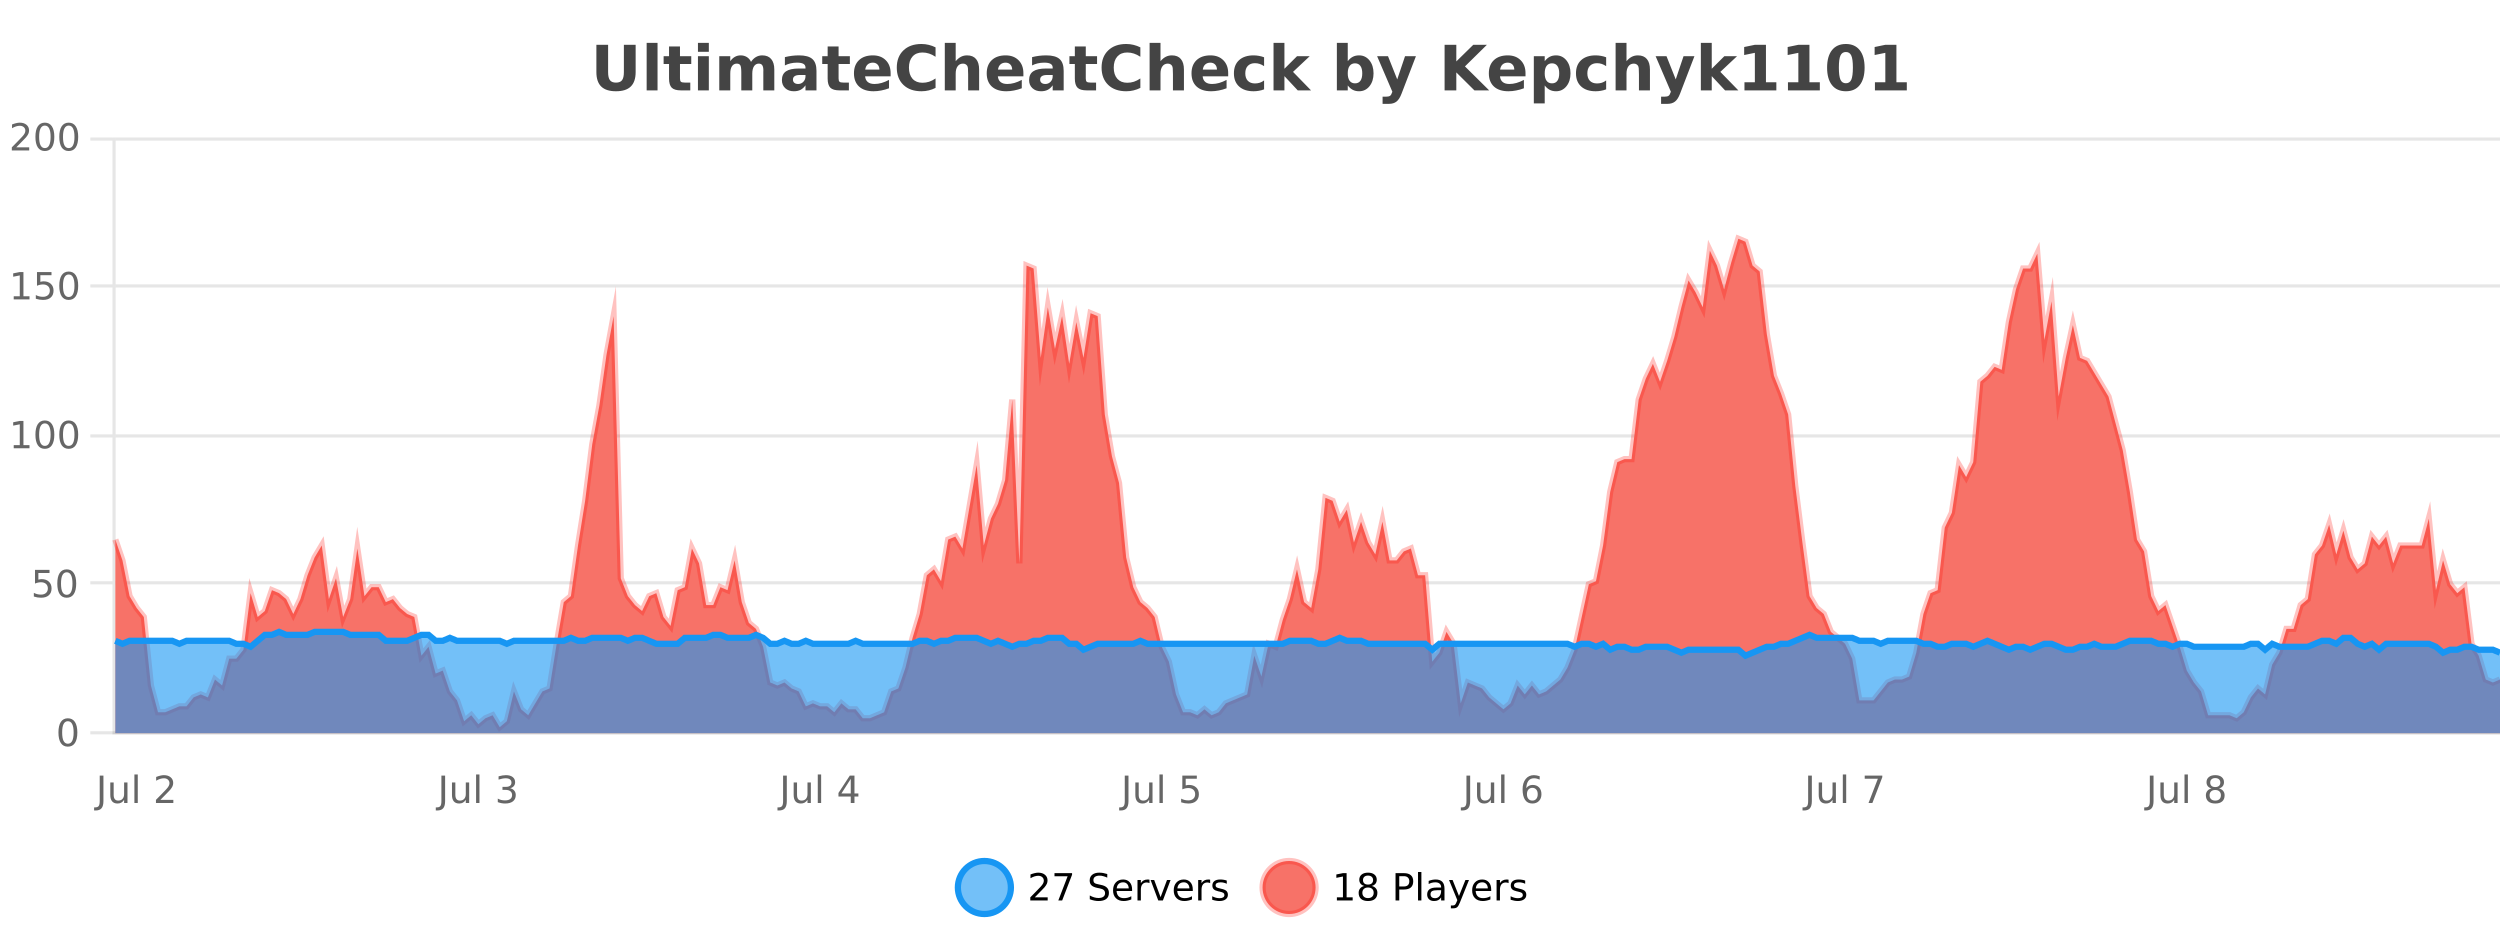 <?xml version="1.0" encoding="UTF-8"?>
<svg xmlns="http://www.w3.org/2000/svg" xmlns:xlink="http://www.w3.org/1999/xlink" width="800pt" height="300pt" viewBox="0 0 800 300" version="1.1">
<defs>
<clipPath id="clip1">
  <path d="M 278 263 L 352 263 L 352 300 L 278 300 Z M 278 263 "/>
</clipPath>
<clipPath id="clip2">
  <path d="M 375 263 L 450 263 L 450 300 L 375 300 Z M 375 263 "/>
</clipPath>
<clipPath id="clip3">
  <path d="M 36.906 76 L 800 76 L 800 234.602 L 36.906 234.602 Z M 36.906 76 "/>
</clipPath>
<clipPath id="clip4">
  <path d="M 35.906 48 L 800 48 L 800 235.602 L 35.906 235.602 Z M 35.906 48 "/>
</clipPath>
<clipPath id="clip5">
  <path d="M 36.906 202 L 800 202 L 800 234.602 L 36.906 234.602 Z M 36.906 202 "/>
</clipPath>
<clipPath id="clip6">
  <path d="M 35.906 173 L 800 173 L 800 235.602 L 35.906 235.602 Z M 35.906 173 "/>
</clipPath>
</defs>
<g id="surface2615246">
<rect x="0" y="0" width="800" height="300" style="fill:rgb(100%,100%,100%);fill-opacity:1;stroke:none;"/>
<path style="fill:none;stroke-width:1;stroke-linecap:butt;stroke-linejoin:miter;stroke:rgb(0%,0%,0%);stroke-opacity:0.098;stroke-miterlimit:10;" d="M 37 234.5 L 800 234.5 "/>
<path style="fill:none;stroke-width:1;stroke-linecap:butt;stroke-linejoin:miter;stroke:rgb(0%,0%,0%);stroke-opacity:0.098;stroke-miterlimit:10;" d="M 28.906 234.5 L 36 234.5 "/>
<path style="fill:none;stroke-width:1;stroke-linecap:butt;stroke-linejoin:miter;stroke:rgb(0%,0%,0%);stroke-opacity:0.098;stroke-miterlimit:10;" d="M 37 186.5 L 800 186.5 "/>
<path style="fill:none;stroke-width:1;stroke-linecap:butt;stroke-linejoin:miter;stroke:rgb(0%,0%,0%);stroke-opacity:0.098;stroke-miterlimit:10;" d="M 28.906 186.5 L 36 186.5 "/>
<path style="fill:none;stroke-width:1;stroke-linecap:butt;stroke-linejoin:miter;stroke:rgb(0%,0%,0%);stroke-opacity:0.098;stroke-miterlimit:10;" d="M 37 139.5 L 800 139.5 "/>
<path style="fill:none;stroke-width:1;stroke-linecap:butt;stroke-linejoin:miter;stroke:rgb(0%,0%,0%);stroke-opacity:0.098;stroke-miterlimit:10;" d="M 28.906 139.5 L 36 139.5 "/>
<path style="fill:none;stroke-width:1;stroke-linecap:butt;stroke-linejoin:miter;stroke:rgb(0%,0%,0%);stroke-opacity:0.098;stroke-miterlimit:10;" d="M 37 91.5 L 800 91.5 "/>
<path style="fill:none;stroke-width:1;stroke-linecap:butt;stroke-linejoin:miter;stroke:rgb(0%,0%,0%);stroke-opacity:0.098;stroke-miterlimit:10;" d="M 28.906 91.5 L 36 91.5 "/>
<path style="fill:none;stroke-width:1;stroke-linecap:butt;stroke-linejoin:miter;stroke:rgb(0%,0%,0%);stroke-opacity:0.098;stroke-miterlimit:10;" d="M 37 44.5 L 800 44.5 "/>
<path style="fill:none;stroke-width:1;stroke-linecap:butt;stroke-linejoin:miter;stroke:rgb(0%,0%,0%);stroke-opacity:0.098;stroke-miterlimit:10;" d="M 28.906 44.5 L 36 44.5 "/>
<path style=" stroke:none;fill-rule:nonzero;fill:rgb(9.02%,58.824%,95.294%);fill-opacity:0.6;" d="M 323.488 284 C 323.488 288.688 319.688 292.484 315.004 292.484 C 310.316 292.484 306.52 288.688 306.52 284 C 306.52 279.312 310.316 275.516 315.004 275.516 C 319.688 275.516 323.488 279.312 323.488 284 Z M 323.488 284 "/>
<g clip-path="url(#clip1)" clip-rule="nonzero">
<path style="fill:none;stroke-width:2;stroke-linecap:butt;stroke-linejoin:miter;stroke:rgb(9.02%,58.824%,95.294%);stroke-opacity:1;stroke-miterlimit:10;" d="M 323.488 284 C 323.488 288.688 319.688 292.484 315.004 292.484 C 310.316 292.484 306.52 288.688 306.52 284 C 306.52 279.312 310.316 275.516 315.004 275.516 C 319.688 275.516 323.488 279.312 323.488 284 Z M 323.488 284 "/>
</g>
<path style=" stroke:none;fill-rule:nonzero;fill:rgb(0%,0%,0%);fill-opacity:1;" d="M 331.117 287.156 L 335.258 287.156 L 335.258 288.156 L 329.695 288.156 L 329.695 287.156 C 330.141 286.699 330.75 286.078 331.523 285.297 C 332.305 284.508 332.793 283.996 332.992 283.766 C 333.375 283.352 333.641 282.996 333.789 282.703 C 333.945 282.402 334.023 282.109 334.023 281.828 C 334.023 281.359 333.855 280.98 333.523 280.688 C 333.199 280.398 332.777 280.25 332.258 280.25 C 331.883 280.25 331.484 280.312 331.07 280.438 C 330.664 280.562 330.227 280.762 329.758 281.031 L 329.758 279.828 C 330.234 279.641 330.68 279.5 331.086 279.406 C 331.5 279.305 331.883 279.25 332.227 279.25 C 333.133 279.25 333.855 279.48 334.398 279.938 C 334.938 280.387 335.211 280.992 335.211 281.75 C 335.211 282.105 335.141 282.445 335.008 282.766 C 334.871 283.09 334.625 283.469 334.273 283.906 C 334.168 284.023 333.855 284.352 333.336 284.891 C 332.812 285.434 332.074 286.188 331.117 287.156 Z M 337.438 279.406 L 343.062 279.406 L 343.062 279.906 L 339.891 288.156 L 338.656 288.156 L 341.641 280.406 L 337.438 280.406 Z M 354.324 279.688 L 354.324 280.844 C 353.875 280.637 353.449 280.48 353.043 280.375 C 352.645 280.262 352.266 280.203 351.902 280.203 C 351.254 280.203 350.754 280.328 350.402 280.578 C 350.059 280.828 349.887 281.188 349.887 281.656 C 349.887 282.043 350 282.336 350.23 282.531 C 350.457 282.73 350.902 282.887 351.559 283 L 352.262 283.156 C 353.145 283.324 353.797 283.621 354.215 284.047 C 354.641 284.465 354.855 285.027 354.855 285.734 C 354.855 286.59 354.566 287.234 353.996 287.672 C 353.434 288.109 352.598 288.328 351.496 288.328 C 351.09 288.328 350.652 288.281 350.184 288.188 C 349.715 288.094 349.23 287.953 348.73 287.766 L 348.73 286.547 C 349.207 286.82 349.676 287.023 350.137 287.156 C 350.605 287.293 351.059 287.359 351.496 287.359 C 352.172 287.359 352.691 287.23 353.059 286.969 C 353.434 286.699 353.621 286.32 353.621 285.828 C 353.621 285.402 353.484 285.07 353.215 284.828 C 352.953 284.578 352.52 284.398 351.918 284.281 L 351.199 284.141 C 350.312 283.965 349.672 283.688 349.277 283.312 C 348.891 282.938 348.699 282.418 348.699 281.75 C 348.699 280.969 348.969 280.359 349.512 279.922 C 350.051 279.477 350.801 279.25 351.762 279.25 C 352.176 279.25 352.594 279.289 353.012 279.359 C 353.438 279.434 353.875 279.543 354.324 279.688 Z M 362.27 284.609 L 362.27 285.125 L 357.301 285.125 C 357.352 285.875 357.574 286.445 357.973 286.828 C 358.379 287.215 358.934 287.406 359.645 287.406 C 360.059 287.406 360.461 287.359 360.848 287.266 C 361.242 287.164 361.633 287.008 362.02 286.797 L 362.02 287.828 C 361.621 287.984 361.223 288.105 360.816 288.188 C 360.41 288.281 359.996 288.328 359.582 288.328 C 358.539 288.328 357.711 288.027 357.098 287.422 C 356.48 286.809 356.176 285.98 356.176 284.938 C 356.176 283.867 356.465 283.016 357.051 282.391 C 357.633 281.758 358.414 281.438 359.395 281.438 C 360.277 281.438 360.977 281.727 361.488 282.297 C 362.008 282.859 362.27 283.633 362.27 284.609 Z M 361.191 284.281 C 361.18 283.699 361.012 283.23 360.691 282.875 C 360.367 282.523 359.941 282.344 359.41 282.344 C 358.805 282.344 358.32 282.516 357.957 282.859 C 357.602 283.203 357.398 283.684 357.348 284.297 Z M 367.84 282.594 C 367.715 282.531 367.578 282.484 367.434 282.453 C 367.297 282.414 367.141 282.391 366.965 282.391 C 366.359 282.391 365.891 282.59 365.559 282.984 C 365.234 283.383 365.074 283.953 365.074 284.703 L 365.074 288.156 L 363.996 288.156 L 363.996 281.594 L 365.074 281.594 L 365.074 282.609 C 365.301 282.215 365.598 281.922 365.965 281.734 C 366.328 281.539 366.77 281.438 367.293 281.438 C 367.363 281.438 367.441 281.445 367.527 281.453 C 367.621 281.465 367.719 281.48 367.824 281.5 Z M 368.195 281.594 L 369.336 281.594 L 371.383 287.094 L 373.445 281.594 L 374.586 281.594 L 372.117 288.156 L 370.648 288.156 Z M 381.688 284.609 L 381.688 285.125 L 376.719 285.125 C 376.77 285.875 376.992 286.445 377.391 286.828 C 377.797 287.215 378.352 287.406 379.062 287.406 C 379.477 287.406 379.879 287.359 380.266 287.266 C 380.66 287.164 381.051 287.008 381.438 286.797 L 381.438 287.828 C 381.039 287.984 380.641 288.105 380.234 288.188 C 379.828 288.281 379.414 288.328 379 288.328 C 377.957 288.328 377.129 288.027 376.516 287.422 C 375.898 286.809 375.594 285.98 375.594 284.938 C 375.594 283.867 375.883 283.016 376.469 282.391 C 377.051 281.758 377.832 281.438 378.812 281.438 C 379.695 281.438 380.395 281.727 380.906 282.297 C 381.426 282.859 381.688 283.633 381.688 284.609 Z M 380.609 284.281 C 380.598 283.699 380.43 283.23 380.109 282.875 C 379.785 282.523 379.359 282.344 378.828 282.344 C 378.223 282.344 377.738 282.516 377.375 282.859 C 377.02 283.203 376.816 283.684 376.766 284.297 Z M 387.258 282.594 C 387.133 282.531 386.996 282.484 386.852 282.453 C 386.715 282.414 386.559 282.391 386.383 282.391 C 385.777 282.391 385.309 282.59 384.977 282.984 C 384.652 283.383 384.492 283.953 384.492 284.703 L 384.492 288.156 L 383.414 288.156 L 383.414 281.594 L 384.492 281.594 L 384.492 282.609 C 384.719 282.215 385.016 281.922 385.383 281.734 C 385.746 281.539 386.188 281.438 386.711 281.438 C 386.781 281.438 386.859 281.445 386.945 281.453 C 387.039 281.465 387.137 281.48 387.242 281.5 Z M 392.566 281.781 L 392.566 282.812 C 392.262 282.656 391.945 282.543 391.613 282.469 C 391.289 282.387 390.949 282.344 390.598 282.344 C 390.066 282.344 389.664 282.43 389.395 282.594 C 389.121 282.75 388.988 282.996 388.988 283.328 C 388.988 283.578 389.082 283.777 389.27 283.922 C 389.465 284.059 389.855 284.188 390.441 284.312 L 390.801 284.406 C 391.57 284.562 392.117 284.793 392.441 285.094 C 392.762 285.398 392.926 285.812 392.926 286.344 C 392.926 286.961 392.68 287.445 392.191 287.797 C 391.711 288.152 391.051 288.328 390.207 288.328 C 389.852 288.328 389.48 288.289 389.098 288.219 C 388.723 288.156 388.324 288.059 387.91 287.922 L 387.91 286.797 C 388.305 287.008 388.695 287.164 389.082 287.266 C 389.465 287.371 389.852 287.422 390.238 287.422 C 390.738 287.422 391.121 287.34 391.395 287.172 C 391.676 286.996 391.816 286.746 391.816 286.422 C 391.816 286.133 391.715 285.906 391.52 285.75 C 391.32 285.594 390.887 285.445 390.223 285.297 L 389.848 285.219 C 389.18 285.074 388.695 284.855 388.395 284.562 C 388.102 284.273 387.957 283.875 387.957 283.375 C 387.957 282.75 388.176 282.273 388.613 281.938 C 389.051 281.605 389.668 281.438 390.473 281.438 C 390.867 281.438 391.242 281.469 391.598 281.531 C 391.949 281.586 392.273 281.668 392.566 281.781 Z M 325.004 277.016 "/>
<path style=" stroke:none;fill-rule:nonzero;fill:rgb(96.863%,44.706%,40.784%);fill-opacity:1;" d="M 420.988 284 C 420.988 288.688 417.191 292.484 412.504 292.484 C 407.82 292.484 404.02 288.688 404.02 284 C 404.02 279.312 407.82 275.516 412.504 275.516 C 417.191 275.516 420.988 279.312 420.988 284 Z M 420.988 284 "/>
<g clip-path="url(#clip2)" clip-rule="nonzero">
<path style="fill:none;stroke-width:2;stroke-linecap:butt;stroke-linejoin:miter;stroke:rgb(100%,4.706%,0%);stroke-opacity:0.247;stroke-miterlimit:10;" d="M 420.988 284 C 420.988 288.688 417.191 292.484 412.504 292.484 C 407.82 292.484 404.02 288.688 404.02 284 C 404.02 279.312 407.82 275.516 412.504 275.516 C 417.191 275.516 420.988 279.312 420.988 284 Z M 420.988 284 "/>
</g>
<path style=" stroke:none;fill-rule:nonzero;fill:rgb(0%,0%,0%);fill-opacity:1;" d="M 427.805 287.156 L 429.742 287.156 L 429.742 280.484 L 427.633 280.906 L 427.633 279.828 L 429.727 279.406 L 430.914 279.406 L 430.914 287.156 L 432.852 287.156 L 432.852 288.156 L 427.805 288.156 Z M 437.766 284 C 437.203 284 436.758 284.152 436.438 284.453 C 436.113 284.758 435.953 285.168 435.953 285.688 C 435.953 286.219 436.113 286.637 436.438 286.938 C 436.758 287.242 437.203 287.391 437.766 287.391 C 438.328 287.391 438.77 287.242 439.094 286.938 C 439.414 286.637 439.578 286.219 439.578 285.688 C 439.578 285.168 439.414 284.758 439.094 284.453 C 438.781 284.152 438.336 284 437.766 284 Z M 436.578 283.5 C 436.078 283.375 435.68 283.141 435.391 282.797 C 435.109 282.445 434.969 282.016 434.969 281.516 C 434.969 280.82 435.219 280.266 435.719 279.859 C 436.219 279.453 436.898 279.25 437.766 279.25 C 438.641 279.25 439.32 279.453 439.812 279.859 C 440.312 280.266 440.562 280.82 440.562 281.516 C 440.562 282.016 440.422 282.445 440.141 282.797 C 439.859 283.141 439.461 283.375 438.953 283.5 C 439.523 283.637 439.969 283.898 440.281 284.281 C 440.602 284.668 440.766 285.137 440.766 285.688 C 440.766 286.543 440.504 287.199 439.984 287.656 C 439.473 288.105 438.734 288.328 437.766 288.328 C 436.805 288.328 436.066 288.105 435.547 287.656 C 435.023 287.199 434.766 286.543 434.766 285.688 C 434.766 285.137 434.926 284.668 435.25 284.281 C 435.57 283.898 436.016 283.637 436.578 283.5 Z M 436.156 281.625 C 436.156 282.086 436.297 282.438 436.578 282.688 C 436.859 282.938 437.254 283.062 437.766 283.062 C 438.273 283.062 438.672 282.938 438.953 282.688 C 439.242 282.438 439.391 282.086 439.391 281.625 C 439.391 281.18 439.242 280.828 438.953 280.578 C 438.672 280.32 438.273 280.188 437.766 280.188 C 437.254 280.188 436.859 280.32 436.578 280.578 C 436.297 280.828 436.156 281.18 436.156 281.625 Z M 447.762 280.375 L 447.762 283.672 L 449.246 283.672 C 449.797 283.672 450.223 283.531 450.527 283.25 C 450.828 282.961 450.98 282.547 450.98 282.016 C 450.98 281.496 450.828 281.094 450.527 280.812 C 450.223 280.523 449.797 280.375 449.246 280.375 Z M 446.574 279.406 L 449.246 279.406 C 450.234 279.406 450.98 279.633 451.48 280.078 C 451.98 280.516 452.23 281.164 452.23 282.016 C 452.23 282.883 451.98 283.539 451.48 283.984 C 450.98 284.422 450.234 284.641 449.246 284.641 L 447.762 284.641 L 447.762 288.156 L 446.574 288.156 Z M 453.766 279.031 L 454.844 279.031 L 454.844 288.156 L 453.766 288.156 Z M 460.082 284.859 C 459.215 284.859 458.613 284.961 458.27 285.156 C 457.934 285.355 457.77 285.695 457.77 286.172 C 457.77 286.559 457.895 286.867 458.145 287.094 C 458.402 287.312 458.746 287.422 459.176 287.422 C 459.777 287.422 460.258 287.215 460.613 286.797 C 460.977 286.371 461.16 285.805 461.16 285.094 L 461.16 284.859 Z M 462.238 284.406 L 462.238 288.156 L 461.16 288.156 L 461.16 287.156 C 460.91 287.555 460.602 287.852 460.238 288.047 C 459.871 288.234 459.426 288.328 458.895 288.328 C 458.215 288.328 457.68 288.141 457.285 287.766 C 456.887 287.383 456.691 286.875 456.691 286.25 C 456.691 285.512 456.934 284.953 457.426 284.578 C 457.926 284.203 458.664 284.016 459.645 284.016 L 461.16 284.016 L 461.16 283.906 C 461.16 283.406 460.992 283.023 460.66 282.75 C 460.336 282.48 459.883 282.344 459.301 282.344 C 458.926 282.344 458.555 282.391 458.191 282.484 C 457.836 282.578 457.496 282.715 457.176 282.891 L 457.176 281.891 C 457.57 281.734 457.949 281.621 458.316 281.547 C 458.691 281.477 459.055 281.438 459.41 281.438 C 460.355 281.438 461.066 281.684 461.535 282.172 C 462.004 282.664 462.238 283.406 462.238 284.406 Z M 467.188 288.766 C 466.883 289.547 466.586 290.055 466.297 290.297 C 466.004 290.535 465.617 290.656 465.141 290.656 L 464.281 290.656 L 464.281 289.75 L 464.906 289.75 C 465.207 289.75 465.438 289.676 465.594 289.531 C 465.758 289.395 465.941 289.066 466.141 288.547 L 466.344 288.047 L 463.688 281.594 L 464.828 281.594 L 466.875 286.719 L 468.938 281.594 L 470.078 281.594 Z M 477.18 284.609 L 477.18 285.125 L 472.211 285.125 C 472.262 285.875 472.484 286.445 472.883 286.828 C 473.289 287.215 473.844 287.406 474.555 287.406 C 474.969 287.406 475.371 287.359 475.758 287.266 C 476.152 287.164 476.543 287.008 476.93 286.797 L 476.93 287.828 C 476.531 287.984 476.133 288.105 475.727 288.188 C 475.32 288.281 474.906 288.328 474.492 288.328 C 473.449 288.328 472.621 288.027 472.008 287.422 C 471.391 286.809 471.086 285.98 471.086 284.938 C 471.086 283.867 471.375 283.016 471.961 282.391 C 472.543 281.758 473.324 281.438 474.305 281.438 C 475.188 281.438 475.887 281.727 476.398 282.297 C 476.918 282.859 477.18 283.633 477.18 284.609 Z M 476.102 284.281 C 476.09 283.699 475.922 283.23 475.602 282.875 C 475.277 282.523 474.852 282.344 474.32 282.344 C 473.715 282.344 473.23 282.516 472.867 282.859 C 472.512 283.203 472.309 283.684 472.258 284.297 Z M 482.75 282.594 C 482.625 282.531 482.488 282.484 482.344 282.453 C 482.207 282.414 482.051 282.391 481.875 282.391 C 481.27 282.391 480.801 282.59 480.469 282.984 C 480.145 283.383 479.984 283.953 479.984 284.703 L 479.984 288.156 L 478.906 288.156 L 478.906 281.594 L 479.984 281.594 L 479.984 282.609 C 480.211 282.215 480.508 281.922 480.875 281.734 C 481.238 281.539 481.68 281.438 482.203 281.438 C 482.273 281.438 482.352 281.445 482.438 281.453 C 482.531 281.465 482.629 281.48 482.734 281.5 Z M 488.055 281.781 L 488.055 282.812 C 487.75 282.656 487.434 282.543 487.102 282.469 C 486.777 282.387 486.438 282.344 486.086 282.344 C 485.555 282.344 485.152 282.43 484.883 282.594 C 484.609 282.75 484.477 282.996 484.477 283.328 C 484.477 283.578 484.57 283.777 484.758 283.922 C 484.953 284.059 485.344 284.188 485.93 284.312 L 486.289 284.406 C 487.059 284.562 487.605 284.793 487.93 285.094 C 488.25 285.398 488.414 285.812 488.414 286.344 C 488.414 286.961 488.168 287.445 487.68 287.797 C 487.199 288.152 486.539 288.328 485.695 288.328 C 485.34 288.328 484.969 288.289 484.586 288.219 C 484.211 288.156 483.812 288.059 483.398 287.922 L 483.398 286.797 C 483.793 287.008 484.184 287.164 484.57 287.266 C 484.953 287.371 485.34 287.422 485.727 287.422 C 486.227 287.422 486.609 287.34 486.883 287.172 C 487.164 286.996 487.305 286.746 487.305 286.422 C 487.305 286.133 487.203 285.906 487.008 285.75 C 486.809 285.594 486.375 285.445 485.711 285.297 L 485.336 285.219 C 484.668 285.074 484.184 284.855 483.883 284.562 C 483.59 284.273 483.445 283.875 483.445 283.375 C 483.445 282.75 483.664 282.273 484.102 281.938 C 484.539 281.605 485.156 281.438 485.961 281.438 C 486.355 281.438 486.73 281.469 487.086 281.531 C 487.438 281.586 487.762 281.668 488.055 281.781 Z M 422.504 277.016 "/>
<path style=" stroke:none;fill-rule:nonzero;fill:rgb(26.667%,26.667%,26.667%);fill-opacity:1;" d="M 190.844 14.344 L 194.594 14.344 L 194.594 23.078 C 194.594 24.289 194.789 25.152 195.188 25.672 C 195.582 26.184 196.223 26.438 197.109 26.438 C 198.016 26.438 198.66 26.184 199.047 25.672 C 199.441 25.152 199.641 24.289 199.641 23.078 L 199.641 14.344 L 203.406 14.344 L 203.406 23.078 C 203.406 25.141 202.883 26.68 201.844 27.688 C 200.812 28.699 199.234 29.203 197.109 29.203 C 194.992 29.203 193.422 28.699 192.391 27.688 C 191.359 26.68 190.844 25.141 190.844 23.078 Z M 206.93 13.719 L 210.414 13.719 L 210.414 28.922 L 206.93 28.922 Z M 217.594 14.875 L 217.594 17.984 L 221.203 17.984 L 221.203 20.484 L 217.594 20.484 L 217.594 25.125 C 217.594 25.637 217.691 25.98 217.891 26.156 C 218.098 26.336 218.5 26.422 219.094 26.422 L 220.891 26.422 L 220.891 28.922 L 217.891 28.922 C 216.516 28.922 215.535 28.637 214.953 28.062 C 214.379 27.48 214.094 26.5 214.094 25.125 L 214.094 20.484 L 212.359 20.484 L 212.359 17.984 L 214.094 17.984 L 214.094 14.875 Z M 223.344 17.984 L 226.828 17.984 L 226.828 28.922 L 223.344 28.922 Z M 223.344 13.719 L 226.828 13.719 L 226.828 16.578 L 223.344 16.578 Z M 240.324 19.797 C 240.77 19.121 241.297 18.605 241.902 18.25 C 242.516 17.898 243.188 17.719 243.918 17.719 C 245.168 17.719 246.121 18.109 246.777 18.891 C 247.441 19.664 247.777 20.789 247.777 22.266 L 247.777 28.922 L 244.262 28.922 L 244.262 23.219 C 244.262 23.137 244.262 23.047 244.262 22.953 C 244.27 22.859 244.277 22.73 244.277 22.562 C 244.277 21.793 244.16 21.234 243.934 20.891 C 243.703 20.539 243.332 20.359 242.824 20.359 C 242.168 20.359 241.656 20.637 241.293 21.188 C 240.926 21.73 240.738 22.516 240.73 23.547 L 240.73 28.922 L 237.215 28.922 L 237.215 23.219 C 237.215 22.012 237.109 21.234 236.902 20.891 C 236.691 20.539 236.324 20.359 235.793 20.359 C 235.113 20.359 234.594 20.637 234.23 21.188 C 233.863 21.73 233.684 22.516 233.684 23.547 L 233.684 28.922 L 230.168 28.922 L 230.168 17.984 L 233.684 17.984 L 233.684 19.578 C 234.121 18.965 234.613 18.5 235.168 18.188 C 235.719 17.875 236.332 17.719 237.012 17.719 C 237.762 17.719 238.426 17.902 239.012 18.266 C 239.594 18.633 240.031 19.141 240.324 19.797 Z M 255.93 24 C 255.199 24 254.652 24.125 254.289 24.375 C 253.922 24.617 253.742 24.98 253.742 25.469 C 253.742 25.906 253.887 26.25 254.18 26.5 C 254.48 26.75 254.891 26.875 255.414 26.875 C 256.07 26.875 256.621 26.641 257.07 26.172 C 257.527 25.703 257.758 25.117 257.758 24.406 L 257.758 24 Z M 261.273 22.688 L 261.273 28.922 L 257.758 28.922 L 257.758 27.297 C 257.289 27.965 256.758 28.449 256.164 28.75 C 255.578 29.051 254.867 29.203 254.023 29.203 C 252.898 29.203 251.98 28.875 251.273 28.219 C 250.562 27.555 250.211 26.695 250.211 25.641 C 250.211 24.359 250.648 23.422 251.523 22.828 C 252.406 22.227 253.797 21.922 255.695 21.922 L 257.758 21.922 L 257.758 21.641 C 257.758 21.09 257.539 20.688 257.102 20.438 C 256.664 20.18 255.98 20.047 255.055 20.047 C 254.305 20.047 253.605 20.125 252.961 20.281 C 252.312 20.43 251.715 20.648 251.164 20.938 L 251.164 18.281 C 251.914 18.094 252.664 17.953 253.414 17.859 C 254.172 17.766 254.934 17.719 255.695 17.719 C 257.664 17.719 259.086 18.109 259.961 18.891 C 260.836 19.664 261.273 20.93 261.273 22.688 Z M 268.348 14.875 L 268.348 17.984 L 271.957 17.984 L 271.957 20.484 L 268.348 20.484 L 268.348 25.125 C 268.348 25.637 268.445 25.98 268.645 26.156 C 268.852 26.336 269.254 26.422 269.848 26.422 L 271.645 26.422 L 271.645 28.922 L 268.645 28.922 C 267.27 28.922 266.289 28.637 265.707 28.062 C 265.133 27.48 264.848 26.5 264.848 25.125 L 264.848 20.484 L 263.113 20.484 L 263.113 17.984 L 264.848 17.984 L 264.848 14.875 Z M 285 23.422 L 285 24.422 L 276.828 24.422 C 276.91 25.246 277.207 25.859 277.719 26.266 C 278.227 26.672 278.938 26.875 279.844 26.875 C 280.582 26.875 281.336 26.766 282.109 26.547 C 282.879 26.328 283.672 26 284.484 25.562 L 284.484 28.25 C 283.66 28.562 282.832 28.797 282 28.953 C 281.176 29.117 280.352 29.203 279.531 29.203 C 277.551 29.203 276.008 28.703 274.906 27.703 C 273.812 26.695 273.266 25.281 273.266 23.469 C 273.266 21.68 273.801 20.273 274.875 19.25 C 275.957 18.23 277.441 17.719 279.328 17.719 C 281.047 17.719 282.422 18.242 283.453 19.281 C 284.484 20.312 285 21.695 285 23.422 Z M 281.406 22.266 C 281.406 21.602 281.211 21.062 280.828 20.656 C 280.441 20.25 279.938 20.047 279.312 20.047 C 278.633 20.047 278.082 20.242 277.656 20.625 C 277.238 21 276.977 21.547 276.875 22.266 Z M 299.379 28.125 C 298.68 28.48 297.957 28.746 297.207 28.922 C 296.465 29.109 295.684 29.203 294.863 29.203 C 292.434 29.203 290.512 28.527 289.098 27.172 C 287.68 25.809 286.973 23.965 286.973 21.641 C 286.973 19.32 287.68 17.48 289.098 16.125 C 290.512 14.762 292.434 14.078 294.863 14.078 C 295.684 14.078 296.465 14.172 297.207 14.359 C 297.957 14.539 298.68 14.805 299.379 15.156 L 299.379 18.172 C 298.68 17.703 297.992 17.359 297.316 17.141 C 296.637 16.914 295.926 16.797 295.176 16.797 C 293.832 16.797 292.773 17.23 292.004 18.094 C 291.242 18.949 290.863 20.133 290.863 21.641 C 290.863 23.152 291.242 24.34 292.004 25.203 C 292.773 26.059 293.832 26.484 295.176 26.484 C 295.926 26.484 296.637 26.375 297.316 26.156 C 297.992 25.93 298.68 25.578 299.379 25.109 Z M 313.32 22.266 L 313.32 28.922 L 309.805 28.922 L 309.805 23.844 C 309.805 22.887 309.781 22.23 309.742 21.875 C 309.699 21.512 309.625 21.246 309.523 21.078 C 309.387 20.852 309.199 20.672 308.961 20.547 C 308.73 20.422 308.465 20.359 308.164 20.359 C 307.434 20.359 306.859 20.641 306.445 21.203 C 306.027 21.766 305.82 22.547 305.82 23.547 L 305.82 28.922 L 302.336 28.922 L 302.336 13.719 L 305.82 13.719 L 305.82 19.578 C 306.352 18.945 306.914 18.477 307.508 18.172 C 308.102 17.871 308.75 17.719 309.461 17.719 C 310.73 17.719 311.688 18.109 312.336 18.891 C 312.992 19.664 313.32 20.789 313.32 22.266 Z M 327.484 23.422 L 327.484 24.422 L 319.312 24.422 C 319.395 25.246 319.691 25.859 320.203 26.266 C 320.711 26.672 321.422 26.875 322.328 26.875 C 323.066 26.875 323.82 26.766 324.594 26.547 C 325.363 26.328 326.156 26 326.969 25.562 L 326.969 28.25 C 326.145 28.562 325.316 28.797 324.484 28.953 C 323.66 29.117 322.836 29.203 322.016 29.203 C 320.035 29.203 318.492 28.703 317.391 27.703 C 316.297 26.695 315.75 25.281 315.75 23.469 C 315.75 21.68 316.285 20.273 317.359 19.25 C 318.441 18.23 319.926 17.719 321.812 17.719 C 323.531 17.719 324.906 18.242 325.938 19.281 C 326.969 20.312 327.484 21.695 327.484 23.422 Z M 323.891 22.266 C 323.891 21.602 323.695 21.062 323.312 20.656 C 322.926 20.25 322.422 20.047 321.797 20.047 C 321.117 20.047 320.566 20.242 320.141 20.625 C 319.723 21 319.461 21.547 319.359 22.266 Z M 335.031 24 C 334.301 24 333.754 24.125 333.391 24.375 C 333.023 24.617 332.844 24.98 332.844 25.469 C 332.844 25.906 332.988 26.25 333.281 26.5 C 333.582 26.75 333.992 26.875 334.516 26.875 C 335.172 26.875 335.723 26.641 336.172 26.172 C 336.629 25.703 336.859 25.117 336.859 24.406 L 336.859 24 Z M 340.375 22.688 L 340.375 28.922 L 336.859 28.922 L 336.859 27.297 C 336.391 27.965 335.859 28.449 335.266 28.75 C 334.68 29.051 333.969 29.203 333.125 29.203 C 332 29.203 331.082 28.875 330.375 28.219 C 329.664 27.555 329.312 26.695 329.312 25.641 C 329.312 24.359 329.75 23.422 330.625 22.828 C 331.508 22.227 332.898 21.922 334.797 21.922 L 336.859 21.922 L 336.859 21.641 C 336.859 21.09 336.641 20.688 336.203 20.438 C 335.766 20.18 335.082 20.047 334.156 20.047 C 333.406 20.047 332.707 20.125 332.062 20.281 C 331.414 20.43 330.816 20.648 330.266 20.938 L 330.266 18.281 C 331.016 18.094 331.766 17.953 332.516 17.859 C 333.273 17.766 334.035 17.719 334.797 17.719 C 336.766 17.719 338.188 18.109 339.062 18.891 C 339.938 19.664 340.375 20.93 340.375 22.688 Z M 347.449 14.875 L 347.449 17.984 L 351.059 17.984 L 351.059 20.484 L 347.449 20.484 L 347.449 25.125 C 347.449 25.637 347.547 25.98 347.746 26.156 C 347.953 26.336 348.355 26.422 348.949 26.422 L 350.746 26.422 L 350.746 28.922 L 347.746 28.922 C 346.371 28.922 345.391 28.637 344.809 28.062 C 344.234 27.48 343.949 26.5 343.949 25.125 L 343.949 20.484 L 342.215 20.484 L 342.215 17.984 L 343.949 17.984 L 343.949 14.875 Z M 364.914 28.125 C 364.215 28.48 363.492 28.746 362.742 28.922 C 362 29.109 361.219 29.203 360.398 29.203 C 357.969 29.203 356.047 28.527 354.633 27.172 C 353.215 25.809 352.508 23.965 352.508 21.641 C 352.508 19.32 353.215 17.48 354.633 16.125 C 356.047 14.762 357.969 14.078 360.398 14.078 C 361.219 14.078 362 14.172 362.742 14.359 C 363.492 14.539 364.215 14.805 364.914 15.156 L 364.914 18.172 C 364.215 17.703 363.527 17.359 362.852 17.141 C 362.172 16.914 361.461 16.797 360.711 16.797 C 359.367 16.797 358.309 17.23 357.539 18.094 C 356.777 18.949 356.398 20.133 356.398 21.641 C 356.398 23.152 356.777 24.34 357.539 25.203 C 358.309 26.059 359.367 26.484 360.711 26.484 C 361.461 26.484 362.172 26.375 362.852 26.156 C 363.527 25.93 364.215 25.578 364.914 25.109 Z M 378.859 22.266 L 378.859 28.922 L 375.344 28.922 L 375.344 23.844 C 375.344 22.887 375.32 22.23 375.281 21.875 C 375.238 21.512 375.164 21.246 375.062 21.078 C 374.926 20.852 374.738 20.672 374.5 20.547 C 374.27 20.422 374.004 20.359 373.703 20.359 C 372.973 20.359 372.398 20.641 371.984 21.203 C 371.566 21.766 371.359 22.547 371.359 23.547 L 371.359 28.922 L 367.875 28.922 L 367.875 13.719 L 371.359 13.719 L 371.359 19.578 C 371.891 18.945 372.453 18.477 373.047 18.172 C 373.641 17.871 374.289 17.719 375 17.719 C 376.27 17.719 377.227 18.109 377.875 18.891 C 378.531 19.664 378.859 20.789 378.859 22.266 Z M 393.02 23.422 L 393.02 24.422 L 384.848 24.422 C 384.93 25.246 385.227 25.859 385.738 26.266 C 386.246 26.672 386.957 26.875 387.863 26.875 C 388.602 26.875 389.355 26.766 390.129 26.547 C 390.898 26.328 391.691 26 392.504 25.562 L 392.504 28.25 C 391.68 28.562 390.852 28.797 390.02 28.953 C 389.195 29.117 388.371 29.203 387.551 29.203 C 385.57 29.203 384.027 28.703 382.926 27.703 C 381.832 26.695 381.285 25.281 381.285 23.469 C 381.285 21.68 381.82 20.273 382.895 19.25 C 383.977 18.23 385.461 17.719 387.348 17.719 C 389.066 17.719 390.441 18.242 391.473 19.281 C 392.504 20.312 393.02 21.695 393.02 23.422 Z M 389.426 22.266 C 389.426 21.602 389.23 21.062 388.848 20.656 C 388.461 20.25 387.957 20.047 387.332 20.047 C 386.652 20.047 386.102 20.242 385.676 20.625 C 385.258 21 384.996 21.547 384.895 22.266 Z M 404.508 18.328 L 404.508 21.172 C 404.039 20.852 403.562 20.609 403.086 20.453 C 402.605 20.297 402.105 20.219 401.586 20.219 C 400.617 20.219 399.855 20.508 399.305 21.078 C 398.762 21.641 398.492 22.438 398.492 23.469 C 398.492 24.492 398.762 25.289 399.305 25.859 C 399.855 26.422 400.617 26.703 401.586 26.703 C 402.137 26.703 402.656 26.625 403.148 26.469 C 403.637 26.305 404.09 26.059 404.508 25.734 L 404.508 28.594 C 403.965 28.805 403.414 28.953 402.852 29.047 C 402.289 29.148 401.719 29.203 401.148 29.203 C 399.18 29.203 397.637 28.699 396.523 27.688 C 395.406 26.68 394.852 25.273 394.852 23.469 C 394.852 21.656 395.406 20.246 396.523 19.234 C 397.637 18.227 399.18 17.719 401.148 17.719 C 401.719 17.719 402.281 17.773 402.836 17.875 C 403.398 17.969 403.953 18.121 404.508 18.328 Z M 407.531 13.719 L 411.016 13.719 L 411.016 22 L 415.047 17.984 L 419.109 17.984 L 413.766 23 L 419.531 28.922 L 415.281 28.922 L 411.016 24.359 L 411.016 28.922 L 407.531 28.922 Z M 433.609 26.672 C 434.359 26.672 434.93 26.402 435.328 25.859 C 435.723 25.309 435.922 24.512 435.922 23.469 C 435.922 22.43 435.723 21.637 435.328 21.094 C 434.93 20.543 434.359 20.266 433.609 20.266 C 432.859 20.266 432.281 20.543 431.875 21.094 C 431.477 21.637 431.281 22.43 431.281 23.469 C 431.281 24.5 431.477 25.293 431.875 25.844 C 432.281 26.398 432.859 26.672 433.609 26.672 Z M 431.281 19.578 C 431.77 18.945 432.305 18.477 432.891 18.172 C 433.473 17.871 434.145 17.719 434.906 17.719 C 436.258 17.719 437.367 18.258 438.234 19.328 C 439.098 20.402 439.531 21.781 439.531 23.469 C 439.531 25.148 439.098 26.523 438.234 27.594 C 437.367 28.668 436.258 29.203 434.906 29.203 C 434.145 29.203 433.473 29.051 432.891 28.75 C 432.305 28.449 431.77 27.98 431.281 27.344 L 431.281 28.922 L 427.797 28.922 L 427.797 13.719 L 431.281 13.719 Z M 440.676 17.984 L 444.16 17.984 L 447.113 25.406 L 449.613 17.984 L 453.098 17.984 L 448.504 29.953 C 448.043 31.172 447.504 32.02 446.879 32.5 C 446.262 32.988 445.457 33.234 444.457 33.234 L 442.426 33.234 L 442.426 30.938 L 443.52 30.938 C 444.113 30.938 444.543 30.844 444.816 30.656 C 445.086 30.469 445.293 30.129 445.441 29.641 L 445.551 29.344 Z M 462.27 14.344 L 466.02 14.344 L 466.02 19.656 L 471.441 14.344 L 475.801 14.344 L 468.785 21.25 L 476.535 28.922 L 471.816 28.922 L 466.02 23.172 L 466.02 28.922 L 462.27 28.922 Z M 488.164 23.422 L 488.164 24.422 L 479.992 24.422 C 480.074 25.246 480.371 25.859 480.883 26.266 C 481.391 26.672 482.102 26.875 483.008 26.875 C 483.746 26.875 484.5 26.766 485.273 26.547 C 486.043 26.328 486.836 26 487.648 25.562 L 487.648 28.25 C 486.824 28.562 485.996 28.797 485.164 28.953 C 484.34 29.117 483.516 29.203 482.695 29.203 C 480.715 29.203 479.172 28.703 478.07 27.703 C 476.977 26.695 476.43 25.281 476.43 23.469 C 476.43 21.68 476.965 20.273 478.039 19.25 C 479.121 18.23 480.605 17.719 482.492 17.719 C 484.211 17.719 485.586 18.242 486.617 19.281 C 487.648 20.312 488.164 21.695 488.164 23.422 Z M 484.57 22.266 C 484.57 21.602 484.375 21.062 483.992 20.656 C 483.605 20.25 483.102 20.047 482.477 20.047 C 481.797 20.047 481.246 20.242 480.82 20.625 C 480.402 21 480.141 21.547 480.039 22.266 Z M 494.309 27.344 L 494.309 33.078 L 490.824 33.078 L 490.824 17.984 L 494.309 17.984 L 494.309 19.578 C 494.797 18.945 495.332 18.477 495.918 18.172 C 496.5 17.871 497.172 17.719 497.934 17.719 C 499.285 17.719 500.395 18.258 501.262 19.328 C 502.125 20.402 502.559 21.781 502.559 23.469 C 502.559 25.148 502.125 26.523 501.262 27.594 C 500.395 28.668 499.285 29.203 497.934 29.203 C 497.172 29.203 496.5 29.051 495.918 28.75 C 495.332 28.449 494.797 27.98 494.309 27.344 Z M 496.637 20.266 C 495.887 20.266 495.309 20.543 494.902 21.094 C 494.504 21.637 494.309 22.43 494.309 23.469 C 494.309 24.5 494.504 25.293 494.902 25.844 C 495.309 26.398 495.887 26.672 496.637 26.672 C 497.387 26.672 497.957 26.402 498.355 25.859 C 498.75 25.309 498.949 24.512 498.949 23.469 C 498.949 22.43 498.75 21.637 498.355 21.094 C 497.957 20.543 497.387 20.266 496.637 20.266 Z M 513.969 18.328 L 513.969 21.172 C 513.5 20.852 513.023 20.609 512.547 20.453 C 512.066 20.297 511.566 20.219 511.047 20.219 C 510.078 20.219 509.316 20.508 508.766 21.078 C 508.223 21.641 507.953 22.438 507.953 23.469 C 507.953 24.492 508.223 25.289 508.766 25.859 C 509.316 26.422 510.078 26.703 511.047 26.703 C 511.598 26.703 512.117 26.625 512.609 26.469 C 513.098 26.305 513.551 26.059 513.969 25.734 L 513.969 28.594 C 513.426 28.805 512.875 28.953 512.312 29.047 C 511.75 29.148 511.18 29.203 510.609 29.203 C 508.641 29.203 507.098 28.699 505.984 27.688 C 504.867 26.68 504.312 25.273 504.312 23.469 C 504.312 21.656 504.867 20.246 505.984 19.234 C 507.098 18.227 508.641 17.719 510.609 17.719 C 511.18 17.719 511.742 17.773 512.297 17.875 C 512.859 17.969 513.414 18.121 513.969 18.328 Z M 527.98 22.266 L 527.98 28.922 L 524.465 28.922 L 524.465 23.844 C 524.465 22.887 524.441 22.23 524.402 21.875 C 524.359 21.512 524.285 21.246 524.184 21.078 C 524.047 20.852 523.859 20.672 523.621 20.547 C 523.391 20.422 523.125 20.359 522.824 20.359 C 522.094 20.359 521.52 20.641 521.105 21.203 C 520.688 21.766 520.48 22.547 520.48 23.547 L 520.48 28.922 L 516.996 28.922 L 516.996 13.719 L 520.48 13.719 L 520.48 19.578 C 521.012 18.945 521.574 18.477 522.168 18.172 C 522.762 17.871 523.41 17.719 524.121 17.719 C 525.391 17.719 526.348 18.109 526.996 18.891 C 527.652 19.664 527.98 20.789 527.98 22.266 Z M 529.797 17.984 L 533.281 17.984 L 536.234 25.406 L 538.734 17.984 L 542.219 17.984 L 537.625 29.953 C 537.164 31.172 536.625 32.02 536 32.5 C 535.383 32.988 534.578 33.234 533.578 33.234 L 531.547 33.234 L 531.547 30.938 L 532.641 30.938 C 533.234 30.938 533.664 30.844 533.938 30.656 C 534.207 30.469 534.414 30.129 534.562 29.641 L 534.672 29.344 Z M 544.273 13.719 L 547.758 13.719 L 547.758 22 L 551.789 17.984 L 555.852 17.984 L 550.508 23 L 556.273 28.922 L 552.023 28.922 L 547.758 24.359 L 547.758 28.922 L 544.273 28.922 Z M 558.227 26.328 L 561.555 26.328 L 561.555 16.906 L 558.133 17.609 L 558.133 15.047 L 561.523 14.344 L 565.102 14.344 L 565.102 26.328 L 568.43 26.328 L 568.43 28.922 L 558.227 28.922 Z M 572.145 26.328 L 575.473 26.328 L 575.473 16.906 L 572.051 17.609 L 572.051 15.047 L 575.441 14.344 L 579.02 14.344 L 579.02 26.328 L 582.348 26.328 L 582.348 28.922 L 572.145 28.922 Z M 592.922 21.609 C 592.922 19.789 592.75 18.508 592.406 17.766 C 592.062 17.016 591.488 16.641 590.688 16.641 C 589.875 16.641 589.297 17.016 588.953 17.766 C 588.609 18.508 588.438 19.789 588.438 21.609 C 588.438 23.453 588.609 24.758 588.953 25.516 C 589.297 26.266 589.875 26.641 590.688 26.641 C 591.488 26.641 592.062 26.266 592.406 25.516 C 592.75 24.758 592.922 23.453 592.922 21.609 Z M 596.672 21.641 C 596.672 24.059 596.148 25.922 595.109 27.234 C 594.066 28.547 592.594 29.203 590.688 29.203 C 588.758 29.203 587.273 28.547 586.234 27.234 C 585.191 25.922 584.672 24.059 584.672 21.641 C 584.672 19.227 585.191 17.359 586.234 16.047 C 587.273 14.734 588.758 14.078 590.688 14.078 C 592.594 14.078 594.066 14.734 595.109 16.047 C 596.148 17.359 596.672 19.227 596.672 21.641 Z M 599.977 26.328 L 603.305 26.328 L 603.305 16.906 L 599.883 17.609 L 599.883 15.047 L 603.273 14.344 L 606.852 14.344 L 606.852 26.328 L 610.18 26.328 L 610.18 28.922 L 599.977 28.922 Z M 189 10.359 "/>
<path style="fill:none;stroke-width:1;stroke-linecap:butt;stroke-linejoin:miter;stroke:rgb(0%,0%,0%);stroke-opacity:0.098;stroke-miterlimit:10;" d="M 36 234.5 L 801 234.5 "/>
<path style=" stroke:none;fill-rule:nonzero;fill:rgb(40%,40%,40%);fill-opacity:1;" d="M 31.91 248.203 L 33.098 248.203 L 33.098 256.344 C 33.098 257.395 32.895 258.16 32.488 258.641 C 32.09 259.117 31.449 259.359 30.566 259.359 L 30.113 259.359 L 30.113 258.359 L 30.488 258.359 C 31.008 258.359 31.371 258.211 31.582 257.922 C 31.801 257.629 31.91 257.102 31.91 256.344 Z M 35.293 254.359 L 35.293 250.391 L 36.371 250.391 L 36.371 254.328 C 36.371 254.945 36.488 255.406 36.73 255.719 C 36.98 256.031 37.344 256.188 37.824 256.188 C 38.406 256.188 38.863 256.008 39.199 255.641 C 39.543 255.266 39.715 254.758 39.715 254.109 L 39.715 250.391 L 40.793 250.391 L 40.793 256.953 L 39.715 256.953 L 39.715 255.938 C 39.453 256.344 39.152 256.648 38.809 256.844 C 38.465 257.031 38.062 257.125 37.605 257.125 C 36.844 257.125 36.266 256.891 35.871 256.422 C 35.484 255.953 35.293 255.266 35.293 254.359 Z M 38.012 250.234 Z M 43.008 247.828 L 44.086 247.828 L 44.086 256.953 L 43.008 256.953 Z M 51.328 255.953 L 55.469 255.953 L 55.469 256.953 L 49.906 256.953 L 49.906 255.953 C 50.352 255.496 50.961 254.875 51.734 254.094 C 52.516 253.305 53.004 252.793 53.203 252.562 C 53.586 252.148 53.852 251.793 54 251.5 C 54.156 251.199 54.234 250.906 54.234 250.625 C 54.234 250.156 54.066 249.777 53.734 249.484 C 53.41 249.195 52.988 249.047 52.469 249.047 C 52.094 249.047 51.695 249.109 51.281 249.234 C 50.875 249.359 50.438 249.559 49.969 249.828 L 49.969 248.625 C 50.445 248.438 50.891 248.297 51.297 248.203 C 51.711 248.102 52.094 248.047 52.438 248.047 C 53.344 248.047 54.066 248.277 54.609 248.734 C 55.148 249.184 55.422 249.789 55.422 250.547 C 55.422 250.902 55.352 251.242 55.219 251.562 C 55.082 251.887 54.836 252.266 54.484 252.703 C 54.379 252.82 54.066 253.148 53.547 253.688 C 53.023 254.23 52.285 254.984 51.328 255.953 Z M 30.738 245.816 "/>
<path style=" stroke:none;fill-rule:nonzero;fill:rgb(40%,40%,40%);fill-opacity:1;" d="M 141.25 248.203 L 142.438 248.203 L 142.438 256.344 C 142.438 257.395 142.234 258.16 141.828 258.641 C 141.43 259.117 140.789 259.359 139.906 259.359 L 139.453 259.359 L 139.453 258.359 L 139.828 258.359 C 140.348 258.359 140.711 258.211 140.922 257.922 C 141.141 257.629 141.25 257.102 141.25 256.344 Z M 144.633 254.359 L 144.633 250.391 L 145.711 250.391 L 145.711 254.328 C 145.711 254.945 145.828 255.406 146.07 255.719 C 146.32 256.031 146.684 256.188 147.164 256.188 C 147.746 256.188 148.203 256.008 148.539 255.641 C 148.883 255.266 149.055 254.758 149.055 254.109 L 149.055 250.391 L 150.133 250.391 L 150.133 256.953 L 149.055 256.953 L 149.055 255.938 C 148.793 256.344 148.492 256.648 148.148 256.844 C 147.805 257.031 147.402 257.125 146.945 257.125 C 146.184 257.125 145.605 256.891 145.211 256.422 C 144.824 255.953 144.633 255.266 144.633 254.359 Z M 147.352 250.234 Z M 152.348 247.828 L 153.426 247.828 L 153.426 256.953 L 152.348 256.953 Z M 163.246 252.234 C 163.809 252.359 164.246 252.617 164.559 253 C 164.879 253.375 165.043 253.844 165.043 254.406 C 165.043 255.273 164.746 255.945 164.152 256.422 C 163.559 256.891 162.715 257.125 161.621 257.125 C 161.254 257.125 160.875 257.086 160.48 257.016 C 160.094 256.945 159.699 256.836 159.293 256.688 L 159.293 255.547 C 159.613 255.734 159.969 255.883 160.355 255.984 C 160.75 256.078 161.16 256.125 161.59 256.125 C 162.328 256.125 162.891 255.98 163.277 255.688 C 163.672 255.398 163.871 254.969 163.871 254.406 C 163.871 253.898 163.688 253.496 163.324 253.203 C 162.957 252.914 162.457 252.766 161.824 252.766 L 160.793 252.766 L 160.793 251.797 L 161.871 251.797 C 162.441 251.797 162.887 251.684 163.199 251.453 C 163.512 251.215 163.668 250.875 163.668 250.438 C 163.668 249.992 163.504 249.648 163.184 249.406 C 162.871 249.168 162.418 249.047 161.824 249.047 C 161.488 249.047 161.137 249.086 160.762 249.156 C 160.395 249.219 159.988 249.324 159.543 249.469 L 159.543 248.422 C 160 248.297 160.422 248.203 160.809 248.141 C 161.203 248.078 161.574 248.047 161.918 248.047 C 162.824 248.047 163.535 248.25 164.059 248.656 C 164.578 249.062 164.84 249.617 164.84 250.312 C 164.84 250.805 164.699 251.215 164.418 251.547 C 164.145 251.883 163.754 252.109 163.246 252.234 Z M 140.078 245.816 "/>
<path style=" stroke:none;fill-rule:nonzero;fill:rgb(40%,40%,40%);fill-opacity:1;" d="M 250.59 248.203 L 251.777 248.203 L 251.777 256.344 C 251.777 257.395 251.574 258.16 251.168 258.641 C 250.77 259.117 250.129 259.359 249.246 259.359 L 248.793 259.359 L 248.793 258.359 L 249.168 258.359 C 249.688 258.359 250.051 258.211 250.262 257.922 C 250.48 257.629 250.59 257.102 250.59 256.344 Z M 253.973 254.359 L 253.973 250.391 L 255.051 250.391 L 255.051 254.328 C 255.051 254.945 255.168 255.406 255.41 255.719 C 255.66 256.031 256.023 256.188 256.504 256.188 C 257.086 256.188 257.543 256.008 257.879 255.641 C 258.223 255.266 258.395 254.758 258.395 254.109 L 258.395 250.391 L 259.473 250.391 L 259.473 256.953 L 258.395 256.953 L 258.395 255.938 C 258.133 256.344 257.832 256.648 257.488 256.844 C 257.145 257.031 256.742 257.125 256.285 257.125 C 255.523 257.125 254.945 256.891 254.551 256.422 C 254.164 255.953 253.973 255.266 253.973 254.359 Z M 256.691 250.234 Z M 261.688 247.828 L 262.766 247.828 L 262.766 256.953 L 261.688 256.953 Z M 272.242 249.234 L 269.258 253.906 L 272.242 253.906 Z M 271.93 248.203 L 273.43 248.203 L 273.43 253.906 L 274.68 253.906 L 274.68 254.891 L 273.43 254.891 L 273.43 256.953 L 272.242 256.953 L 272.242 254.891 L 268.305 254.891 L 268.305 253.75 Z M 249.418 245.816 "/>
<path style=" stroke:none;fill-rule:nonzero;fill:rgb(40%,40%,40%);fill-opacity:1;" d="M 359.926 248.203 L 361.113 248.203 L 361.113 256.344 C 361.113 257.395 360.91 258.16 360.504 258.641 C 360.105 259.117 359.465 259.359 358.582 259.359 L 358.129 259.359 L 358.129 258.359 L 358.504 258.359 C 359.023 258.359 359.387 258.211 359.598 257.922 C 359.816 257.629 359.926 257.102 359.926 256.344 Z M 363.309 254.359 L 363.309 250.391 L 364.387 250.391 L 364.387 254.328 C 364.387 254.945 364.504 255.406 364.746 255.719 C 364.996 256.031 365.359 256.188 365.84 256.188 C 366.422 256.188 366.879 256.008 367.215 255.641 C 367.559 255.266 367.73 254.758 367.73 254.109 L 367.73 250.391 L 368.809 250.391 L 368.809 256.953 L 367.73 256.953 L 367.73 255.938 C 367.469 256.344 367.168 256.648 366.824 256.844 C 366.48 257.031 366.078 257.125 365.621 257.125 C 364.859 257.125 364.281 256.891 363.887 256.422 C 363.5 255.953 363.309 255.266 363.309 254.359 Z M 366.027 250.234 Z M 371.023 247.828 L 372.102 247.828 L 372.102 256.953 L 371.023 256.953 Z M 378.344 248.203 L 382.984 248.203 L 382.984 249.203 L 379.422 249.203 L 379.422 251.344 C 379.598 251.281 379.77 251.242 379.938 251.219 C 380.113 251.188 380.285 251.172 380.453 251.172 C 381.43 251.172 382.207 251.445 382.781 251.984 C 383.352 252.516 383.641 253.234 383.641 254.141 C 383.641 255.09 383.344 255.824 382.75 256.344 C 382.164 256.867 381.344 257.125 380.281 257.125 C 379.906 257.125 379.523 257.094 379.141 257.031 C 378.766 256.969 378.375 256.875 377.969 256.75 L 377.969 255.562 C 378.32 255.75 378.688 255.891 379.062 255.984 C 379.438 256.078 379.832 256.125 380.25 256.125 C 380.926 256.125 381.461 255.949 381.859 255.594 C 382.254 255.242 382.453 254.758 382.453 254.141 C 382.453 253.539 382.254 253.059 381.859 252.703 C 381.461 252.352 380.926 252.172 380.25 252.172 C 379.938 252.172 379.617 252.211 379.297 252.281 C 378.984 252.344 378.664 252.449 378.344 252.594 Z M 358.754 245.816 "/>
<path style=" stroke:none;fill-rule:nonzero;fill:rgb(40%,40%,40%);fill-opacity:1;" d="M 469.266 248.203 L 470.453 248.203 L 470.453 256.344 C 470.453 257.395 470.25 258.16 469.844 258.641 C 469.445 259.117 468.805 259.359 467.922 259.359 L 467.469 259.359 L 467.469 258.359 L 467.844 258.359 C 468.363 258.359 468.727 258.211 468.938 257.922 C 469.156 257.629 469.266 257.102 469.266 256.344 Z M 472.648 254.359 L 472.648 250.391 L 473.727 250.391 L 473.727 254.328 C 473.727 254.945 473.844 255.406 474.086 255.719 C 474.336 256.031 474.699 256.188 475.18 256.188 C 475.762 256.188 476.219 256.008 476.555 255.641 C 476.898 255.266 477.07 254.758 477.07 254.109 L 477.07 250.391 L 478.148 250.391 L 478.148 256.953 L 477.07 256.953 L 477.07 255.938 C 476.809 256.344 476.508 256.648 476.164 256.844 C 475.82 257.031 475.418 257.125 474.961 257.125 C 474.199 257.125 473.621 256.891 473.227 256.422 C 472.84 255.953 472.648 255.266 472.648 254.359 Z M 475.367 250.234 Z M 480.363 247.828 L 481.441 247.828 L 481.441 256.953 L 480.363 256.953 Z M 490.355 252.109 C 489.824 252.109 489.402 252.293 489.09 252.656 C 488.777 253.023 488.621 253.516 488.621 254.141 C 488.621 254.777 488.777 255.277 489.09 255.641 C 489.402 256.008 489.824 256.188 490.355 256.188 C 490.887 256.188 491.301 256.008 491.605 255.641 C 491.918 255.277 492.074 254.777 492.074 254.141 C 492.074 253.516 491.918 253.023 491.605 252.656 C 491.301 252.293 490.887 252.109 490.355 252.109 Z M 492.699 248.391 L 492.699 249.469 C 492.395 249.336 492.094 249.23 491.793 249.156 C 491.488 249.086 491.191 249.047 490.902 249.047 C 490.121 249.047 489.52 249.312 489.105 249.844 C 488.699 250.367 488.465 251.156 488.402 252.219 C 488.629 251.887 488.918 251.633 489.262 251.453 C 489.613 251.266 490 251.172 490.418 251.172 C 491.293 251.172 491.984 251.438 492.496 251.969 C 493.004 252.5 493.262 253.227 493.262 254.141 C 493.262 255.047 492.996 255.773 492.465 256.312 C 491.934 256.855 491.23 257.125 490.355 257.125 C 489.332 257.125 488.559 256.742 488.027 255.969 C 487.496 255.188 487.23 254.062 487.23 252.594 C 487.23 251.211 487.559 250.105 488.215 249.281 C 488.871 248.461 489.75 248.047 490.855 248.047 C 491.145 248.047 491.441 248.078 491.746 248.141 C 492.047 248.195 492.363 248.277 492.699 248.391 Z M 468.094 245.816 "/>
<path style=" stroke:none;fill-rule:nonzero;fill:rgb(40%,40%,40%);fill-opacity:1;" d="M 578.605 248.203 L 579.793 248.203 L 579.793 256.344 C 579.793 257.395 579.59 258.16 579.184 258.641 C 578.785 259.117 578.145 259.359 577.262 259.359 L 576.809 259.359 L 576.809 258.359 L 577.184 258.359 C 577.703 258.359 578.066 258.211 578.277 257.922 C 578.496 257.629 578.605 257.102 578.605 256.344 Z M 581.988 254.359 L 581.988 250.391 L 583.066 250.391 L 583.066 254.328 C 583.066 254.945 583.184 255.406 583.426 255.719 C 583.676 256.031 584.039 256.188 584.52 256.188 C 585.102 256.188 585.559 256.008 585.895 255.641 C 586.238 255.266 586.41 254.758 586.41 254.109 L 586.41 250.391 L 587.488 250.391 L 587.488 256.953 L 586.41 256.953 L 586.41 255.938 C 586.148 256.344 585.848 256.648 585.504 256.844 C 585.16 257.031 584.758 257.125 584.301 257.125 C 583.539 257.125 582.961 256.891 582.566 256.422 C 582.18 255.953 581.988 255.266 581.988 254.359 Z M 584.707 250.234 Z M 589.703 247.828 L 590.781 247.828 L 590.781 256.953 L 589.703 256.953 Z M 596.711 248.203 L 602.336 248.203 L 602.336 248.703 L 599.164 256.953 L 597.93 256.953 L 600.914 249.203 L 596.711 249.203 Z M 577.434 245.816 "/>
<path style=" stroke:none;fill-rule:nonzero;fill:rgb(40%,40%,40%);fill-opacity:1;" d="M 687.945 248.203 L 689.133 248.203 L 689.133 256.344 C 689.133 257.395 688.93 258.16 688.523 258.641 C 688.125 259.117 687.484 259.359 686.602 259.359 L 686.148 259.359 L 686.148 258.359 L 686.523 258.359 C 687.043 258.359 687.406 258.211 687.617 257.922 C 687.836 257.629 687.945 257.102 687.945 256.344 Z M 691.328 254.359 L 691.328 250.391 L 692.406 250.391 L 692.406 254.328 C 692.406 254.945 692.523 255.406 692.766 255.719 C 693.016 256.031 693.379 256.188 693.859 256.188 C 694.441 256.188 694.898 256.008 695.234 255.641 C 695.578 255.266 695.75 254.758 695.75 254.109 L 695.75 250.391 L 696.828 250.391 L 696.828 256.953 L 695.75 256.953 L 695.75 255.938 C 695.488 256.344 695.188 256.648 694.844 256.844 C 694.5 257.031 694.098 257.125 693.641 257.125 C 692.879 257.125 692.301 256.891 691.906 256.422 C 691.52 255.953 691.328 255.266 691.328 254.359 Z M 694.047 250.234 Z M 699.043 247.828 L 700.121 247.828 L 700.121 256.953 L 699.043 256.953 Z M 708.879 252.797 C 708.316 252.797 707.871 252.949 707.551 253.25 C 707.227 253.555 707.066 253.965 707.066 254.484 C 707.066 255.016 707.227 255.434 707.551 255.734 C 707.871 256.039 708.316 256.188 708.879 256.188 C 709.441 256.188 709.883 256.039 710.207 255.734 C 710.527 255.434 710.691 255.016 710.691 254.484 C 710.691 253.965 710.527 253.555 710.207 253.25 C 709.895 252.949 709.449 252.797 708.879 252.797 Z M 707.691 252.297 C 707.191 252.172 706.793 251.938 706.504 251.594 C 706.223 251.242 706.082 250.812 706.082 250.312 C 706.082 249.617 706.332 249.062 706.832 248.656 C 707.332 248.25 708.012 248.047 708.879 248.047 C 709.754 248.047 710.434 248.25 710.926 248.656 C 711.426 249.062 711.676 249.617 711.676 250.312 C 711.676 250.812 711.535 251.242 711.254 251.594 C 710.973 251.938 710.574 252.172 710.066 252.297 C 710.637 252.434 711.082 252.695 711.395 253.078 C 711.715 253.465 711.879 253.934 711.879 254.484 C 711.879 255.34 711.617 255.996 711.098 256.453 C 710.586 256.902 709.848 257.125 708.879 257.125 C 707.918 257.125 707.18 256.902 706.66 256.453 C 706.137 255.996 705.879 255.34 705.879 254.484 C 705.879 253.934 706.039 253.465 706.363 253.078 C 706.684 252.695 707.129 252.434 707.691 252.297 Z M 707.27 250.422 C 707.27 250.883 707.41 251.234 707.691 251.484 C 707.973 251.734 708.367 251.859 708.879 251.859 C 709.387 251.859 709.785 251.734 710.066 251.484 C 710.355 251.234 710.504 250.883 710.504 250.422 C 710.504 249.977 710.355 249.625 710.066 249.375 C 709.785 249.117 709.387 248.984 708.879 248.984 C 708.367 248.984 707.973 249.117 707.691 249.375 C 707.41 249.625 707.27 249.977 707.27 250.422 Z M 686.773 245.816 "/>
<path style="fill:none;stroke-width:1;stroke-linecap:butt;stroke-linejoin:miter;stroke:rgb(0%,0%,0%);stroke-opacity:0.098;stroke-miterlimit:10;" d="M 36.5 44 L 36.5 235 "/>
<path style=" stroke:none;fill-rule:nonzero;fill:rgb(40%,40%,40%);fill-opacity:1;" d="M 21.719 230.789 C 21.113 230.789 20.656 231.094 20.344 231.695 C 20.039 232.289 19.891 233.191 19.891 234.398 C 19.891 235.598 20.039 236.5 20.344 237.102 C 20.656 237.695 21.113 237.992 21.719 237.992 C 22.332 237.992 22.789 237.695 23.094 237.102 C 23.406 236.5 23.562 235.598 23.562 234.398 C 23.562 233.191 23.406 232.289 23.094 231.695 C 22.789 231.094 22.332 230.789 21.719 230.789 Z M 21.719 229.852 C 22.695 229.852 23.445 230.242 23.969 231.023 C 24.488 231.797 24.75 232.922 24.75 234.398 C 24.75 235.867 24.488 236.992 23.969 237.773 C 23.445 238.547 22.695 238.93 21.719 238.93 C 20.738 238.93 19.988 238.547 19.469 237.773 C 18.957 236.992 18.703 235.867 18.703 234.398 C 18.703 232.922 18.957 231.797 19.469 231.023 C 19.988 230.242 20.738 229.852 21.719 229.852 Z M 17.906 227.617 "/>
<path style=" stroke:none;fill-rule:nonzero;fill:rgb(40%,40%,40%);fill-opacity:1;" d="M 11.203 182.352 L 15.844 182.352 L 15.844 183.352 L 12.281 183.352 L 12.281 185.492 C 12.457 185.43 12.629 185.391 12.797 185.367 C 12.973 185.336 13.145 185.32 13.312 185.32 C 14.289 185.32 15.066 185.594 15.641 186.133 C 16.211 186.664 16.5 187.383 16.5 188.289 C 16.5 189.238 16.203 189.973 15.609 190.492 C 15.023 191.016 14.203 191.273 13.141 191.273 C 12.766 191.273 12.383 191.242 12 191.18 C 11.625 191.117 11.234 191.023 10.828 190.898 L 10.828 189.711 C 11.18 189.898 11.547 190.039 11.922 190.133 C 12.297 190.227 12.691 190.273 13.109 190.273 C 13.785 190.273 14.32 190.098 14.719 189.742 C 15.113 189.391 15.312 188.906 15.312 188.289 C 15.312 187.688 15.113 187.207 14.719 186.852 C 14.32 186.5 13.785 186.32 13.109 186.32 C 12.797 186.32 12.477 186.359 12.156 186.43 C 11.844 186.492 11.523 186.598 11.203 186.742 Z M 21.352 183.133 C 20.746 183.133 20.289 183.438 19.977 184.039 C 19.672 184.633 19.523 185.535 19.523 186.742 C 19.523 187.941 19.672 188.844 19.977 189.445 C 20.289 190.039 20.746 190.336 21.352 190.336 C 21.965 190.336 22.422 190.039 22.727 189.445 C 23.039 188.844 23.195 187.941 23.195 186.742 C 23.195 185.535 23.039 184.633 22.727 184.039 C 22.422 183.438 21.965 183.133 21.352 183.133 Z M 21.352 182.195 C 22.328 182.195 23.078 182.586 23.602 183.367 C 24.121 184.141 24.383 185.266 24.383 186.742 C 24.383 188.211 24.121 189.336 23.602 190.117 C 23.078 190.891 22.328 191.273 21.352 191.273 C 20.371 191.273 19.621 190.891 19.102 190.117 C 18.59 189.336 18.336 188.211 18.336 186.742 C 18.336 185.266 18.59 184.141 19.102 183.367 C 19.621 182.586 20.371 182.195 21.352 182.195 Z M 9.906 179.965 "/>
<path style=" stroke:none;fill-rule:nonzero;fill:rgb(40%,40%,40%);fill-opacity:1;" d="M 4.391 142.453 L 6.328 142.453 L 6.328 135.781 L 4.219 136.203 L 4.219 135.125 L 6.312 134.703 L 7.5 134.703 L 7.5 142.453 L 9.438 142.453 L 9.438 143.453 L 4.391 143.453 Z M 14.352 135.484 C 13.746 135.484 13.289 135.789 12.977 136.391 C 12.672 136.984 12.523 137.887 12.523 139.094 C 12.523 140.293 12.672 141.195 12.977 141.797 C 13.289 142.391 13.746 142.688 14.352 142.688 C 14.965 142.688 15.422 142.391 15.727 141.797 C 16.039 141.195 16.195 140.293 16.195 139.094 C 16.195 137.887 16.039 136.984 15.727 136.391 C 15.422 135.789 14.965 135.484 14.352 135.484 Z M 14.352 134.547 C 15.328 134.547 16.078 134.938 16.602 135.719 C 17.121 136.492 17.383 137.617 17.383 139.094 C 17.383 140.562 17.121 141.688 16.602 142.469 C 16.078 143.242 15.328 143.625 14.352 143.625 C 13.371 143.625 12.621 143.242 12.102 142.469 C 11.59 141.688 11.336 140.562 11.336 139.094 C 11.336 137.617 11.59 136.492 12.102 135.719 C 12.621 134.938 13.371 134.547 14.352 134.547 Z M 21.988 135.484 C 21.383 135.484 20.926 135.789 20.613 136.391 C 20.309 136.984 20.16 137.887 20.16 139.094 C 20.16 140.293 20.309 141.195 20.613 141.797 C 20.926 142.391 21.383 142.688 21.988 142.688 C 22.602 142.688 23.059 142.391 23.363 141.797 C 23.676 141.195 23.832 140.293 23.832 139.094 C 23.832 137.887 23.676 136.984 23.363 136.391 C 23.059 135.789 22.602 135.484 21.988 135.484 Z M 21.988 134.547 C 22.965 134.547 23.715 134.938 24.238 135.719 C 24.758 136.492 25.02 137.617 25.02 139.094 C 25.02 140.562 24.758 141.688 24.238 142.469 C 23.715 143.242 22.965 143.625 21.988 143.625 C 21.008 143.625 20.258 143.242 19.738 142.469 C 19.227 141.688 18.973 140.562 18.973 139.094 C 18.973 137.617 19.227 136.492 19.738 135.719 C 20.258 134.938 21.008 134.547 21.988 134.547 Z M 2.906 132.316 "/>
<path style=" stroke:none;fill-rule:nonzero;fill:rgb(40%,40%,40%);fill-opacity:1;" d="M 4.391 94.805 L 6.328 94.805 L 6.328 88.133 L 4.219 88.555 L 4.219 87.477 L 6.312 87.055 L 7.5 87.055 L 7.5 94.805 L 9.438 94.805 L 9.438 95.805 L 4.391 95.805 Z M 11.836 87.055 L 16.477 87.055 L 16.477 88.055 L 12.914 88.055 L 12.914 90.195 C 13.09 90.133 13.262 90.094 13.43 90.07 C 13.605 90.039 13.777 90.023 13.945 90.023 C 14.922 90.023 15.699 90.297 16.273 90.836 C 16.844 91.367 17.133 92.086 17.133 92.992 C 17.133 93.941 16.836 94.676 16.242 95.195 C 15.656 95.719 14.836 95.977 13.773 95.977 C 13.398 95.977 13.016 95.945 12.633 95.883 C 12.258 95.82 11.867 95.727 11.461 95.602 L 11.461 94.414 C 11.812 94.602 12.18 94.742 12.555 94.836 C 12.93 94.93 13.324 94.977 13.742 94.977 C 14.418 94.977 14.953 94.801 15.352 94.445 C 15.746 94.094 15.945 93.609 15.945 92.992 C 15.945 92.391 15.746 91.91 15.352 91.555 C 14.953 91.203 14.418 91.023 13.742 91.023 C 13.43 91.023 13.109 91.062 12.789 91.133 C 12.477 91.195 12.156 91.301 11.836 91.445 Z M 21.988 87.836 C 21.383 87.836 20.926 88.141 20.613 88.742 C 20.309 89.336 20.16 90.238 20.16 91.445 C 20.16 92.645 20.309 93.547 20.613 94.148 C 20.926 94.742 21.383 95.039 21.988 95.039 C 22.602 95.039 23.059 94.742 23.363 94.148 C 23.676 93.547 23.832 92.645 23.832 91.445 C 23.832 90.238 23.676 89.336 23.363 88.742 C 23.059 88.141 22.602 87.836 21.988 87.836 Z M 21.988 86.898 C 22.965 86.898 23.715 87.289 24.238 88.07 C 24.758 88.844 25.02 89.969 25.02 91.445 C 25.02 92.914 24.758 94.039 24.238 94.82 C 23.715 95.594 22.965 95.977 21.988 95.977 C 21.008 95.977 20.258 95.594 19.738 94.82 C 19.227 94.039 18.973 92.914 18.973 91.445 C 18.973 89.969 19.227 88.844 19.738 88.07 C 20.258 87.289 21.008 86.898 21.988 86.898 Z M 2.906 84.664 "/>
<path style=" stroke:none;fill-rule:nonzero;fill:rgb(40%,40%,40%);fill-opacity:1;" d="M 5.203 47.156 L 9.344 47.156 L 9.344 48.156 L 3.781 48.156 L 3.781 47.156 C 4.227 46.699 4.836 46.078 5.609 45.297 C 6.391 44.508 6.879 43.996 7.078 43.766 C 7.461 43.352 7.727 42.996 7.875 42.703 C 8.031 42.402 8.109 42.109 8.109 41.828 C 8.109 41.359 7.941 40.98 7.609 40.688 C 7.285 40.398 6.863 40.25 6.344 40.25 C 5.969 40.25 5.57 40.312 5.156 40.438 C 4.75 40.562 4.312 40.762 3.844 41.031 L 3.844 39.828 C 4.32 39.641 4.766 39.5 5.172 39.406 C 5.586 39.305 5.969 39.25 6.312 39.25 C 7.219 39.25 7.941 39.48 8.484 39.938 C 9.023 40.387 9.297 40.992 9.297 41.75 C 9.297 42.105 9.227 42.445 9.094 42.766 C 8.957 43.09 8.711 43.469 8.359 43.906 C 8.254 44.023 7.941 44.352 7.422 44.891 C 6.898 45.434 6.16 46.188 5.203 47.156 Z M 14.352 40.188 C 13.746 40.188 13.289 40.492 12.977 41.094 C 12.672 41.688 12.523 42.59 12.523 43.797 C 12.523 44.996 12.672 45.898 12.977 46.5 C 13.289 47.094 13.746 47.391 14.352 47.391 C 14.965 47.391 15.422 47.094 15.727 46.5 C 16.039 45.898 16.195 44.996 16.195 43.797 C 16.195 42.59 16.039 41.688 15.727 41.094 C 15.422 40.492 14.965 40.188 14.352 40.188 Z M 14.352 39.25 C 15.328 39.25 16.078 39.641 16.602 40.422 C 17.121 41.195 17.383 42.32 17.383 43.797 C 17.383 45.266 17.121 46.391 16.602 47.172 C 16.078 47.945 15.328 48.328 14.352 48.328 C 13.371 48.328 12.621 47.945 12.102 47.172 C 11.59 46.391 11.336 45.266 11.336 43.797 C 11.336 42.32 11.59 41.195 12.102 40.422 C 12.621 39.641 13.371 39.25 14.352 39.25 Z M 21.988 40.188 C 21.383 40.188 20.926 40.492 20.613 41.094 C 20.309 41.688 20.16 42.59 20.16 43.797 C 20.16 44.996 20.309 45.898 20.613 46.5 C 20.926 47.094 21.383 47.391 21.988 47.391 C 22.602 47.391 23.059 47.094 23.363 46.5 C 23.676 45.898 23.832 44.996 23.832 43.797 C 23.832 42.59 23.676 41.688 23.363 41.094 C 23.059 40.492 22.602 40.188 21.988 40.188 Z M 21.988 39.25 C 22.965 39.25 23.715 39.641 24.238 40.422 C 24.758 41.195 25.02 42.32 25.02 43.797 C 25.02 45.266 24.758 46.391 24.238 47.172 C 23.715 47.945 22.965 48.328 21.988 48.328 C 21.008 48.328 20.258 47.945 19.738 47.172 C 19.227 46.391 18.973 45.266 18.973 43.797 C 18.973 42.32 19.227 41.195 19.738 40.422 C 20.258 39.641 21.008 39.25 21.988 39.25 Z M 2.906 37.016 "/>
<g clip-path="url(#clip3)" clip-rule="nonzero">
<path style=" stroke:none;fill-rule:nonzero;fill:rgb(96.863%,44.706%,40.784%);fill-opacity:1;" d="M 800 217.445 L 797.723 218.398 L 795.445 217.445 L 793.168 209.82 L 790.887 206.012 L 788.609 187.902 L 786.332 189.809 L 784.055 186.949 L 781.777 179.324 L 779.5 188.855 L 777.223 165.984 L 774.941 174.562 L 768.109 174.562 L 765.832 180.277 L 763.555 171.703 L 761.277 174.562 L 758.996 171.703 L 756.719 180.277 L 754.441 182.184 L 752.164 178.371 L 749.887 169.797 L 747.609 177.422 L 745.332 167.891 L 743.051 174.562 L 740.773 177.422 L 738.496 191.715 L 736.219 193.621 L 733.941 201.246 L 731.664 201.246 L 729.387 208.867 L 727.105 212.68 L 724.828 222.211 L 722.551 220.305 L 720.273 223.164 L 717.996 227.93 L 715.719 229.836 L 713.441 228.883 L 706.605 228.883 L 704.328 221.258 L 702.051 218.398 L 699.773 214.586 L 697.496 206.965 L 695.215 200.293 L 692.938 193.621 L 690.66 195.527 L 688.383 190.762 L 686.105 176.469 L 683.828 172.656 L 681.551 157.406 L 679.27 144.066 L 674.715 126.91 L 670.16 119.285 L 667.883 115.477 L 665.605 114.523 L 663.324 104.039 L 661.047 114.523 L 658.77 126.91 L 656.492 96.414 L 654.215 108.805 L 651.938 81.168 L 649.66 85.934 L 647.383 85.934 L 645.102 92.602 L 642.824 103.086 L 640.547 118.336 L 638.27 117.383 L 635.992 120.238 L 633.715 122.145 L 631.438 147.879 L 629.156 152.641 L 626.879 148.828 L 624.602 164.078 L 622.324 168.844 L 620.047 188.855 L 617.77 189.809 L 615.492 196.48 L 613.211 208.867 L 610.934 216.492 L 608.656 217.445 L 606.379 217.445 L 604.102 218.398 L 599.547 224.117 L 594.988 224.117 L 592.711 210.773 L 590.434 206.012 L 585.879 202.199 L 583.602 196.48 L 581.32 194.574 L 579.043 190.762 L 576.766 173.609 L 574.488 155.5 L 572.211 132.629 L 569.934 125.957 L 567.656 120.238 L 565.375 106.898 L 563.098 86.887 L 560.82 84.98 L 558.543 77.355 L 556.266 76.402 L 553.988 84.027 L 551.711 92.602 L 549.43 84.98 L 547.152 80.215 L 544.875 98.32 L 542.598 93.555 L 540.32 89.742 L 538.043 98.32 L 535.766 107.852 L 533.484 115.477 L 531.207 122.145 L 528.93 116.43 L 526.652 121.191 L 524.375 127.863 L 522.098 146.926 L 519.82 146.926 L 517.539 147.879 L 515.262 157.406 L 512.984 174.562 L 510.707 185.996 L 508.43 186.949 L 506.152 197.434 L 503.875 207.914 L 501.594 213.633 L 499.316 217.445 L 494.762 221.258 L 492.484 222.211 L 490.207 219.352 L 487.93 222.211 L 485.648 219.352 L 483.371 225.07 L 481.094 226.977 L 476.539 223.164 L 474.262 220.305 L 471.984 219.352 L 469.703 218.398 L 467.426 225.07 L 465.148 206.012 L 462.871 202.199 L 460.594 208.867 L 458.316 211.727 L 456.039 184.09 L 453.758 184.09 L 451.48 175.516 L 449.203 176.469 L 446.926 179.324 L 444.648 179.324 L 442.371 166.938 L 440.094 177.422 L 437.812 173.609 L 435.535 166.938 L 433.258 173.609 L 430.98 163.125 L 428.703 166.938 L 426.426 160.266 L 424.148 159.312 L 421.867 182.184 L 419.59 194.574 L 417.312 192.668 L 415.035 182.184 L 412.758 191.715 L 410.48 198.387 L 408.203 206.965 L 405.922 206.012 L 403.645 216.492 L 401.367 209.82 L 399.09 222.211 L 392.258 225.07 L 389.977 227.93 L 387.699 228.883 L 385.422 226.977 L 383.145 228.883 L 380.867 227.93 L 378.59 227.93 L 376.312 222.211 L 374.031 211.727 L 371.754 206.965 L 369.477 197.434 L 367.199 194.574 L 364.922 192.668 L 362.645 187.902 L 360.367 178.371 L 358.086 154.547 L 355.809 145.973 L 353.531 132.629 L 351.254 101.18 L 348.977 100.227 L 346.699 114.523 L 344.422 103.086 L 342.141 116.43 L 339.863 101.18 L 337.586 111.664 L 335.309 98.32 L 333.031 114.523 L 330.754 85.934 L 328.477 84.98 L 326.199 180.277 L 323.918 127.863 L 321.641 153.594 L 319.363 161.219 L 317.086 165.984 L 314.809 174.562 L 312.531 148.828 L 310.254 162.172 L 307.973 175.516 L 305.695 171.703 L 303.418 172.656 L 301.141 185.996 L 298.863 182.184 L 296.586 184.09 L 294.309 196.48 L 292.027 204.105 L 289.75 213.633 L 287.473 220.305 L 285.195 221.258 L 282.918 227.93 L 278.363 229.836 L 276.082 229.836 L 273.805 226.977 L 271.527 226.977 L 269.25 225.07 L 266.973 227.93 L 264.695 226.023 L 262.418 226.023 L 260.137 225.07 L 257.859 226.023 L 255.582 221.258 L 253.305 220.305 L 251.027 218.398 L 248.75 219.352 L 246.473 218.398 L 244.191 206.965 L 241.914 201.246 L 239.637 199.34 L 237.359 192.668 L 235.082 179.324 L 232.805 188.855 L 230.527 187.902 L 228.246 193.621 L 225.969 193.621 L 223.691 180.277 L 221.414 175.516 L 219.137 187.902 L 216.859 188.855 L 214.582 200.293 L 212.301 197.434 L 210.023 189.809 L 207.746 190.762 L 205.469 195.527 L 203.191 193.621 L 200.914 190.762 L 198.637 185.043 L 196.355 101.18 L 194.078 113.57 L 191.801 129.77 L 189.523 142.16 L 187.246 160.266 L 184.969 174.562 L 182.691 190.762 L 180.41 192.668 L 178.133 206.012 L 175.855 220.305 L 173.578 221.258 L 169.023 228.883 L 166.746 226.977 L 164.465 221.258 L 162.188 230.789 L 159.91 232.695 L 157.633 228.883 L 155.355 229.836 L 153.078 231.742 L 150.801 228.883 L 148.52 230.789 L 146.242 224.117 L 143.965 221.258 L 141.688 214.586 L 139.41 215.539 L 137.133 206.965 L 134.855 209.82 L 132.574 197.434 L 130.297 196.48 L 128.02 194.574 L 125.742 191.715 L 123.465 192.668 L 121.188 187.902 L 118.91 187.902 L 116.629 190.762 L 114.352 175.516 L 112.074 191.715 L 109.797 197.434 L 107.52 185.043 L 105.242 191.715 L 102.965 174.562 L 100.684 178.371 L 98.406 184.09 L 96.129 191.715 L 93.852 196.48 L 91.574 191.715 L 89.297 189.809 L 87.02 188.855 L 84.738 195.527 L 82.461 197.434 L 80.184 189.809 L 77.906 207.914 L 75.629 210.773 L 73.352 210.773 L 71.074 219.352 L 68.793 217.445 L 66.516 223.164 L 64.238 222.211 L 61.961 223.164 L 59.684 226.023 L 57.406 226.023 L 55.129 226.977 L 52.848 227.93 L 50.57 227.93 L 48.293 219.352 L 46.016 197.434 L 43.738 194.574 L 41.461 190.762 L 39.184 179.324 L 36.906 172.656 L 36.906 234.602 L 800 234.602 Z M 800 217.445 "/>
</g>
<g clip-path="url(#clip4)" clip-rule="nonzero">
<path style="fill:none;stroke-width:2;stroke-linecap:butt;stroke-linejoin:miter;stroke:rgb(100%,4.706%,0%);stroke-opacity:0.247;stroke-miterlimit:10;" d="M 800 217.445 L 797.723 218.398 L 795.445 217.445 L 793.168 209.82 L 790.887 206.012 L 788.609 187.902 L 786.332 189.809 L 784.055 186.949 L 781.777 179.324 L 779.5 188.855 L 777.223 165.984 L 774.941 174.562 L 768.109 174.562 L 765.832 180.277 L 763.555 171.703 L 761.277 174.562 L 758.996 171.703 L 756.719 180.277 L 754.441 182.184 L 752.164 178.371 L 749.887 169.797 L 747.609 177.422 L 745.332 167.891 L 743.051 174.562 L 740.773 177.422 L 738.496 191.715 L 736.219 193.621 L 733.941 201.246 L 731.664 201.246 L 729.387 208.867 L 727.105 212.68 L 724.828 222.211 L 722.551 220.305 L 720.273 223.164 L 717.996 227.93 L 715.719 229.836 L 713.441 228.883 L 706.605 228.883 L 704.328 221.258 L 702.051 218.398 L 699.773 214.586 L 697.496 206.965 L 695.215 200.293 L 692.938 193.621 L 690.66 195.527 L 688.383 190.762 L 686.105 176.469 L 683.828 172.656 L 681.551 157.406 L 679.27 144.066 L 674.715 126.91 L 670.16 119.285 L 667.883 115.477 L 665.605 114.523 L 663.324 104.039 L 661.047 114.523 L 658.77 126.91 L 656.492 96.414 L 654.215 108.805 L 651.938 81.168 L 649.66 85.934 L 647.383 85.934 L 645.102 92.602 L 642.824 103.086 L 640.547 118.336 L 638.27 117.383 L 635.992 120.238 L 633.715 122.145 L 631.438 147.879 L 629.156 152.641 L 626.879 148.828 L 624.602 164.078 L 622.324 168.844 L 620.047 188.855 L 617.77 189.809 L 615.492 196.48 L 613.211 208.867 L 610.934 216.492 L 608.656 217.445 L 606.379 217.445 L 604.102 218.398 L 599.547 224.117 L 594.988 224.117 L 592.711 210.773 L 590.434 206.012 L 585.879 202.199 L 583.602 196.48 L 581.32 194.574 L 579.043 190.762 L 576.766 173.609 L 574.488 155.5 L 572.211 132.629 L 569.934 125.957 L 567.656 120.238 L 565.375 106.898 L 563.098 86.887 L 560.82 84.98 L 558.543 77.355 L 556.266 76.402 L 553.988 84.027 L 551.711 92.602 L 549.43 84.98 L 547.152 80.215 L 544.875 98.32 L 542.598 93.555 L 540.32 89.742 L 538.043 98.32 L 535.766 107.852 L 533.484 115.477 L 531.207 122.145 L 528.93 116.43 L 526.652 121.191 L 524.375 127.863 L 522.098 146.926 L 519.82 146.926 L 517.539 147.879 L 515.262 157.406 L 512.984 174.562 L 510.707 185.996 L 508.43 186.949 L 506.152 197.434 L 503.875 207.914 L 501.594 213.633 L 499.316 217.445 L 494.762 221.258 L 492.484 222.211 L 490.207 219.352 L 487.93 222.211 L 485.648 219.352 L 483.371 225.07 L 481.094 226.977 L 476.539 223.164 L 474.262 220.305 L 471.984 219.352 L 469.703 218.398 L 467.426 225.07 L 465.148 206.012 L 462.871 202.199 L 460.594 208.867 L 458.316 211.727 L 456.039 184.09 L 453.758 184.09 L 451.48 175.516 L 449.203 176.469 L 446.926 179.324 L 444.648 179.324 L 442.371 166.938 L 440.094 177.422 L 437.812 173.609 L 435.535 166.938 L 433.258 173.609 L 430.98 163.125 L 428.703 166.938 L 426.426 160.266 L 424.148 159.312 L 421.867 182.184 L 419.59 194.574 L 417.312 192.668 L 415.035 182.184 L 412.758 191.715 L 410.48 198.387 L 408.203 206.965 L 405.922 206.012 L 403.645 216.492 L 401.367 209.82 L 399.09 222.211 L 392.258 225.07 L 389.977 227.93 L 387.699 228.883 L 385.422 226.977 L 383.145 228.883 L 380.867 227.93 L 378.59 227.93 L 376.312 222.211 L 374.031 211.727 L 371.754 206.965 L 369.477 197.434 L 367.199 194.574 L 364.922 192.668 L 362.645 187.902 L 360.367 178.371 L 358.086 154.547 L 355.809 145.973 L 353.531 132.629 L 351.254 101.18 L 348.977 100.227 L 346.699 114.523 L 344.422 103.086 L 342.141 116.43 L 339.863 101.18 L 337.586 111.664 L 335.309 98.32 L 333.031 114.523 L 330.754 85.934 L 328.477 84.98 L 326.199 180.277 L 323.918 127.863 L 321.641 153.594 L 319.363 161.219 L 317.086 165.984 L 314.809 174.562 L 312.531 148.828 L 310.254 162.172 L 307.973 175.516 L 305.695 171.703 L 303.418 172.656 L 301.141 185.996 L 298.863 182.184 L 296.586 184.09 L 294.309 196.48 L 292.027 204.105 L 289.75 213.633 L 287.473 220.305 L 285.195 221.258 L 282.918 227.93 L 278.363 229.836 L 276.082 229.836 L 273.805 226.977 L 271.527 226.977 L 269.25 225.07 L 266.973 227.93 L 264.695 226.023 L 262.418 226.023 L 260.137 225.07 L 257.859 226.023 L 255.582 221.258 L 253.305 220.305 L 251.027 218.398 L 248.75 219.352 L 246.473 218.398 L 244.191 206.965 L 241.914 201.246 L 239.637 199.34 L 237.359 192.668 L 235.082 179.324 L 232.805 188.855 L 230.527 187.902 L 228.246 193.621 L 225.969 193.621 L 223.691 180.277 L 221.414 175.516 L 219.137 187.902 L 216.859 188.855 L 214.582 200.293 L 212.301 197.434 L 210.023 189.809 L 207.746 190.762 L 205.469 195.527 L 203.191 193.621 L 200.914 190.762 L 198.637 185.043 L 196.355 101.18 L 194.078 113.57 L 191.801 129.77 L 189.523 142.16 L 187.246 160.266 L 184.969 174.562 L 182.691 190.762 L 180.41 192.668 L 178.133 206.012 L 175.855 220.305 L 173.578 221.258 L 169.023 228.883 L 166.746 226.977 L 164.465 221.258 L 162.188 230.789 L 159.91 232.695 L 157.633 228.883 L 155.355 229.836 L 153.078 231.742 L 150.801 228.883 L 148.52 230.789 L 146.242 224.117 L 143.965 221.258 L 141.688 214.586 L 139.41 215.539 L 137.133 206.965 L 134.855 209.82 L 132.574 197.434 L 130.297 196.48 L 128.02 194.574 L 125.742 191.715 L 123.465 192.668 L 121.188 187.902 L 118.91 187.902 L 116.629 190.762 L 114.352 175.516 L 112.074 191.715 L 109.797 197.434 L 107.52 185.043 L 105.242 191.715 L 102.965 174.562 L 100.684 178.371 L 98.406 184.09 L 96.129 191.715 L 93.852 196.48 L 91.574 191.715 L 89.297 189.809 L 87.02 188.855 L 84.738 195.527 L 82.461 197.434 L 80.184 189.809 L 77.906 207.914 L 75.629 210.773 L 73.352 210.773 L 71.074 219.352 L 68.793 217.445 L 66.516 223.164 L 64.238 222.211 L 61.961 223.164 L 59.684 226.023 L 57.406 226.023 L 55.129 226.977 L 52.848 227.93 L 50.57 227.93 L 48.293 219.352 L 46.016 197.434 L 43.738 194.574 L 41.461 190.762 L 39.184 179.324 L 36.906 172.656 "/>
</g>
<g clip-path="url(#clip5)" clip-rule="nonzero">
<path style=" stroke:none;fill-rule:nonzero;fill:rgb(9.02%,58.824%,95.294%);fill-opacity:0.6;" d="M 800 208.867 L 797.723 207.914 L 793.168 207.914 L 790.887 206.965 L 788.609 206.965 L 786.332 207.914 L 784.055 207.914 L 781.777 208.867 L 779.5 206.965 L 777.223 206.012 L 763.555 206.012 L 761.277 207.914 L 758.996 206.012 L 756.719 206.965 L 754.441 206.012 L 752.164 204.105 L 749.887 204.105 L 747.609 206.012 L 745.332 205.059 L 743.051 205.059 L 738.496 206.965 L 729.387 206.965 L 727.105 206.012 L 724.828 207.914 L 722.551 206.012 L 720.273 206.012 L 717.996 206.965 L 702.051 206.965 L 699.773 206.012 L 697.496 206.012 L 695.215 206.965 L 692.938 206.012 L 690.66 206.012 L 688.383 205.059 L 681.551 205.059 L 679.27 206.012 L 676.992 206.965 L 672.438 206.965 L 670.16 206.012 L 667.883 206.965 L 665.605 206.965 L 663.324 207.914 L 661.047 207.914 L 658.77 206.965 L 656.492 206.012 L 654.215 206.012 L 651.938 206.965 L 649.66 207.914 L 647.383 206.965 L 645.102 206.965 L 642.824 207.914 L 640.547 206.965 L 635.992 205.059 L 631.438 206.965 L 629.156 206.012 L 624.602 206.012 L 622.324 206.965 L 620.047 206.965 L 617.77 206.012 L 615.492 206.012 L 613.211 205.059 L 604.102 205.059 L 601.824 206.012 L 599.547 205.059 L 594.988 205.059 L 592.711 204.105 L 581.32 204.105 L 579.043 203.152 L 572.211 206.012 L 569.934 206.012 L 567.656 206.965 L 565.375 206.965 L 563.098 207.914 L 558.543 209.82 L 556.266 207.914 L 540.32 207.914 L 538.043 208.867 L 535.766 207.914 L 533.484 206.965 L 526.652 206.965 L 524.375 207.914 L 522.098 207.914 L 519.82 206.965 L 517.539 206.965 L 515.262 207.914 L 512.984 206.012 L 510.707 206.965 L 508.43 206.012 L 506.152 206.012 L 503.875 206.965 L 501.594 206.012 L 460.594 206.012 L 458.316 207.914 L 456.039 206.012 L 437.812 206.012 L 435.535 205.059 L 430.98 205.059 L 428.703 204.105 L 424.148 206.012 L 421.867 206.012 L 419.59 205.059 L 412.758 205.059 L 410.48 206.012 L 367.199 206.012 L 364.922 205.059 L 362.645 206.012 L 351.254 206.012 L 348.977 206.965 L 346.699 207.914 L 344.422 206.012 L 342.141 206.012 L 339.863 204.105 L 335.309 204.105 L 333.031 205.059 L 330.754 205.059 L 328.477 206.012 L 326.199 206.012 L 323.918 206.965 L 319.363 205.059 L 317.086 206.012 L 312.531 204.105 L 305.695 204.105 L 303.418 205.059 L 301.141 205.059 L 298.863 206.012 L 296.586 205.059 L 294.309 205.059 L 292.027 206.012 L 276.082 206.012 L 273.805 205.059 L 271.527 206.012 L 260.137 206.012 L 257.859 205.059 L 255.582 206.012 L 253.305 206.012 L 251.027 205.059 L 248.75 206.012 L 246.473 206.012 L 244.191 204.105 L 241.914 203.152 L 239.637 204.105 L 232.805 204.105 L 230.527 203.152 L 228.246 203.152 L 225.969 204.105 L 219.137 204.105 L 216.859 206.012 L 210.023 206.012 L 205.469 204.105 L 203.191 204.105 L 200.914 205.059 L 198.637 204.105 L 189.523 204.105 L 187.246 205.059 L 184.969 205.059 L 182.691 204.105 L 180.41 205.059 L 164.465 205.059 L 162.188 206.012 L 159.91 205.059 L 146.242 205.059 L 143.965 204.105 L 141.688 205.059 L 139.41 205.059 L 137.133 203.152 L 134.855 203.152 L 132.574 204.105 L 130.297 205.059 L 123.465 205.059 L 121.188 203.152 L 112.074 203.152 L 109.797 202.199 L 100.684 202.199 L 98.406 203.152 L 91.574 203.152 L 89.297 202.199 L 87.02 203.152 L 84.738 203.152 L 80.184 206.965 L 77.906 206.012 L 75.629 206.012 L 73.352 205.059 L 59.684 205.059 L 57.406 206.012 L 55.129 205.059 L 41.461 205.059 L 39.184 206.012 L 36.906 205.059 L 36.906 234.602 L 800 234.602 Z M 800 208.867 "/>
</g>
<g clip-path="url(#clip6)" clip-rule="nonzero">
<path style="fill:none;stroke-width:2;stroke-linecap:butt;stroke-linejoin:miter;stroke:rgb(9.02%,58.824%,95.294%);stroke-opacity:1;stroke-miterlimit:10;" d="M 800 208.867 L 797.723 207.914 L 793.168 207.914 L 790.887 206.965 L 788.609 206.965 L 786.332 207.914 L 784.055 207.914 L 781.777 208.867 L 779.5 206.965 L 777.223 206.012 L 763.555 206.012 L 761.277 207.914 L 758.996 206.012 L 756.719 206.965 L 754.441 206.012 L 752.164 204.105 L 749.887 204.105 L 747.609 206.012 L 745.332 205.059 L 743.051 205.059 L 738.496 206.965 L 729.387 206.965 L 727.105 206.012 L 724.828 207.914 L 722.551 206.012 L 720.273 206.012 L 717.996 206.965 L 702.051 206.965 L 699.773 206.012 L 697.496 206.012 L 695.215 206.965 L 692.938 206.012 L 690.66 206.012 L 688.383 205.059 L 681.551 205.059 L 679.27 206.012 L 676.992 206.965 L 672.438 206.965 L 670.16 206.012 L 667.883 206.965 L 665.605 206.965 L 663.324 207.914 L 661.047 207.914 L 658.77 206.965 L 656.492 206.012 L 654.215 206.012 L 651.938 206.965 L 649.66 207.914 L 647.383 206.965 L 645.102 206.965 L 642.824 207.914 L 640.547 206.965 L 635.992 205.059 L 631.438 206.965 L 629.156 206.012 L 624.602 206.012 L 622.324 206.965 L 620.047 206.965 L 617.77 206.012 L 615.492 206.012 L 613.211 205.059 L 604.102 205.059 L 601.824 206.012 L 599.547 205.059 L 594.988 205.059 L 592.711 204.105 L 581.32 204.105 L 579.043 203.152 L 572.211 206.012 L 569.934 206.012 L 567.656 206.965 L 565.375 206.965 L 563.098 207.914 L 558.543 209.82 L 556.266 207.914 L 540.32 207.914 L 538.043 208.867 L 535.766 207.914 L 533.484 206.965 L 526.652 206.965 L 524.375 207.914 L 522.098 207.914 L 519.82 206.965 L 517.539 206.965 L 515.262 207.914 L 512.984 206.012 L 510.707 206.965 L 508.43 206.012 L 506.152 206.012 L 503.875 206.965 L 501.594 206.012 L 460.594 206.012 L 458.316 207.914 L 456.039 206.012 L 437.812 206.012 L 435.535 205.059 L 430.98 205.059 L 428.703 204.105 L 424.148 206.012 L 421.867 206.012 L 419.59 205.059 L 412.758 205.059 L 410.48 206.012 L 367.199 206.012 L 364.922 205.059 L 362.645 206.012 L 351.254 206.012 L 348.977 206.965 L 346.699 207.914 L 344.422 206.012 L 342.141 206.012 L 339.863 204.105 L 335.309 204.105 L 333.031 205.059 L 330.754 205.059 L 328.477 206.012 L 326.199 206.012 L 323.918 206.965 L 319.363 205.059 L 317.086 206.012 L 312.531 204.105 L 305.695 204.105 L 303.418 205.059 L 301.141 205.059 L 298.863 206.012 L 296.586 205.059 L 294.309 205.059 L 292.027 206.012 L 276.082 206.012 L 273.805 205.059 L 271.527 206.012 L 260.137 206.012 L 257.859 205.059 L 255.582 206.012 L 253.305 206.012 L 251.027 205.059 L 248.75 206.012 L 246.473 206.012 L 244.191 204.105 L 241.914 203.152 L 239.637 204.105 L 232.805 204.105 L 230.527 203.152 L 228.246 203.152 L 225.969 204.105 L 219.137 204.105 L 216.859 206.012 L 210.023 206.012 L 205.469 204.105 L 203.191 204.105 L 200.914 205.059 L 198.637 204.105 L 189.523 204.105 L 187.246 205.059 L 184.969 205.059 L 182.691 204.105 L 180.41 205.059 L 164.465 205.059 L 162.188 206.012 L 159.91 205.059 L 146.242 205.059 L 143.965 204.105 L 141.688 205.059 L 139.41 205.059 L 137.133 203.152 L 134.855 203.152 L 132.574 204.105 L 130.297 205.059 L 123.465 205.059 L 121.188 203.152 L 112.074 203.152 L 109.797 202.199 L 100.684 202.199 L 98.406 203.152 L 91.574 203.152 L 89.297 202.199 L 87.02 203.152 L 84.738 203.152 L 80.184 206.965 L 77.906 206.012 L 75.629 206.012 L 73.352 205.059 L 59.684 205.059 L 57.406 206.012 L 55.129 205.059 L 41.461 205.059 L 39.184 206.012 L 36.906 205.059 "/>
</g>
</g>
</svg>
